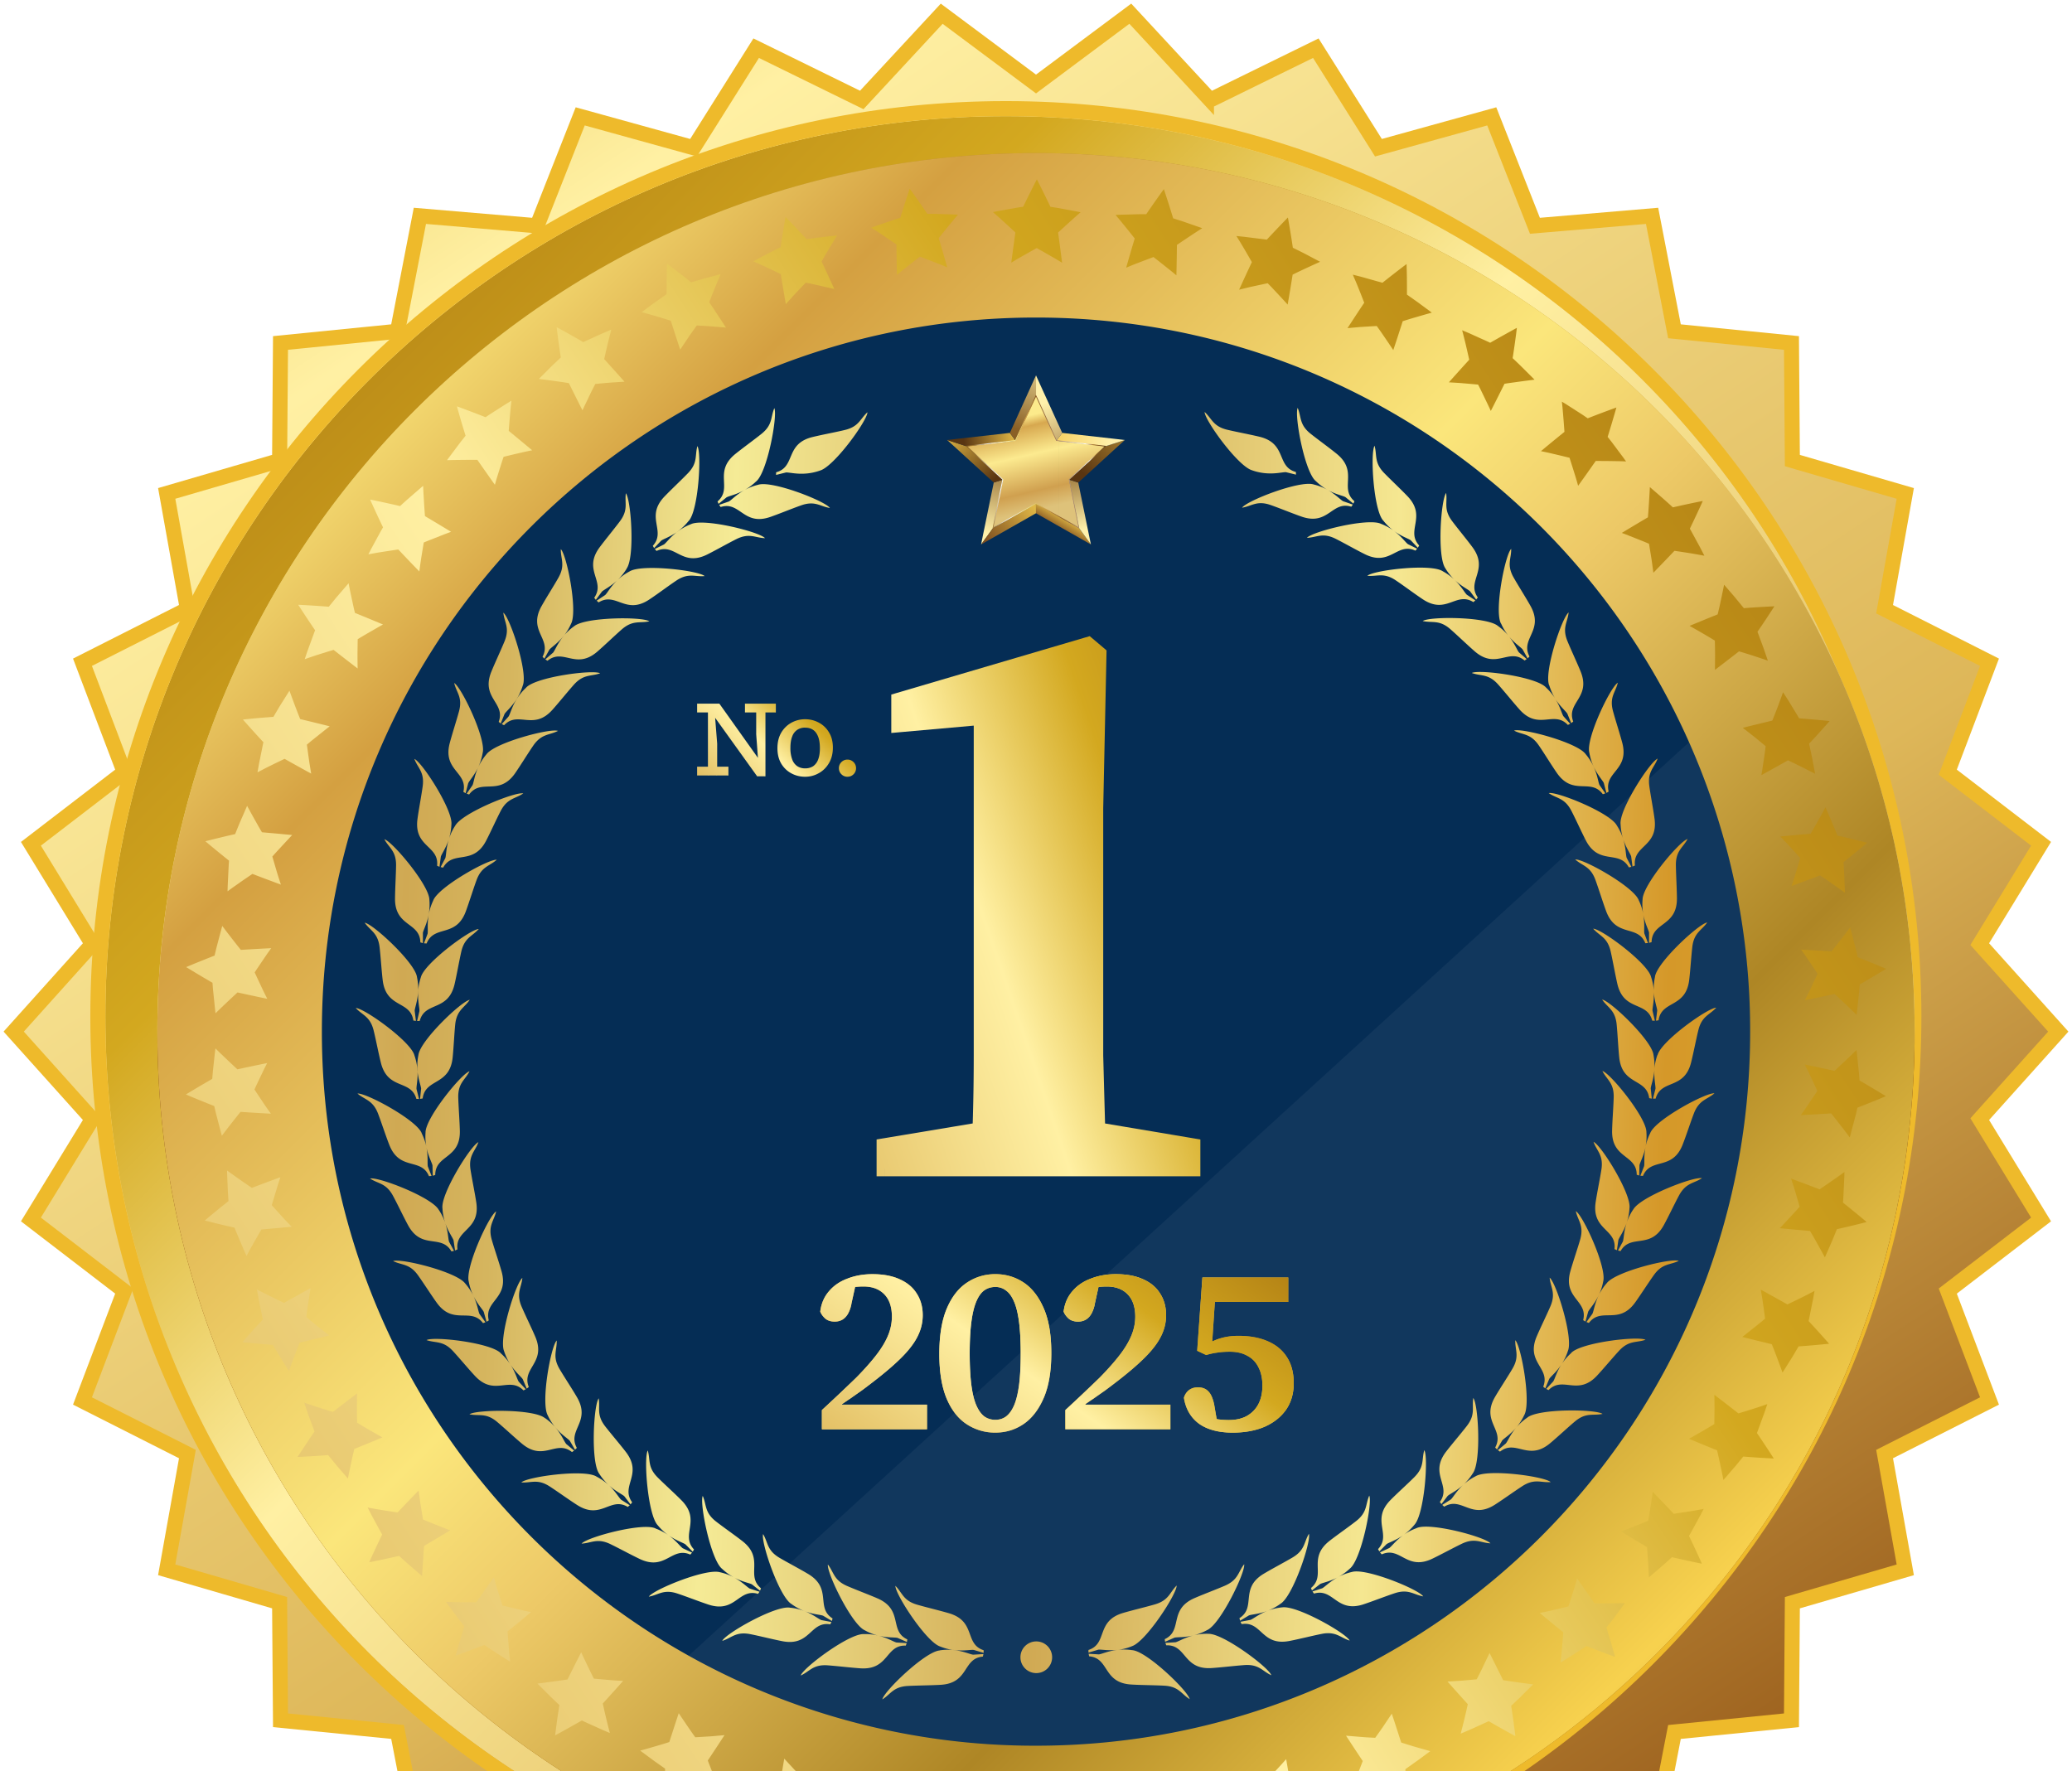 <svg width="131" height="112" fill="none" xmlns="http://www.w3.org/2000/svg"><g clip-path="url(#a)"><path d="m76.275 6.06.241.26.319-.155 6.356-3.118 3.772 5.993.188.3.342-.094 6.822-1.888 2.6 6.588.13.33.353-.03 7.054-.598 1.347 6.952.068.347.352.035 7.045.704.054 7.08.003.354.341.1 6.797 1.98-1.245 6.969-.063.35.316.16 6.317 3.195-2.512 6.62-.126.331.281.216 5.617 4.31-3.693 6.043-.184.302.237.265 4.729 5.267-4.729 5.27-.237.265.184.302 3.693 6.041-5.617 4.312-.281.216.126.33 2.512 6.619-6.318 3.197-.315.16.063.35 1.245 6.969-6.797 1.979-.341.1-.003.354-.054 7.08-7.045.705-.352.035-.068.347-1.347 6.951-7.054-.598-.353-.029-.13.329-2.6 6.587-6.823-1.887-.342-.095-.189.301-3.769 5.991-6.357-3.115-.319-.155-.241.259-4.814 5.193-5.675-4.232-.285-.212-.285.212-5.678 4.232-4.814-5.193-.24-.259-.318.155-6.359 3.115-3.768-5.991-.189-.301-.342.095-6.824 1.887-2.598-6.587-.13-.329-.354.029-7.054.598-1.347-6.952-.068-.348-.353-.035-7.045-.703-.054-7.08-.002-.354-.34-.1-6.8-1.98 1.248-6.968.062-.35-.316-.16-6.318-3.197 2.513-6.618.126-.331-.281-.216-5.618-4.313 3.693-6.04.186-.302-.238-.265-4.73-5.27 4.73-5.267.238-.265-.186-.302-3.693-6.041 5.618-4.312.28-.216-.125-.33-2.513-6.621 6.318-3.196.316-.16-.062-.35-1.247-6.969 6.799-1.98.34-.099.002-.354.054-7.08 7.046-.704.352-.035.068-.347 1.346-6.952 7.055.598.354.03.13-.33 2.598-6.588 6.824 1.888.342.094.189-.3 3.77-5.993 6.357 3.118.318.155.24-.26L59.538.868 65.216 5.1l.285.212.284-.212L71.462.866l4.813 5.195Z" fill="url(#b)" stroke="#EEBA2B" stroke-width=".953"/><g filter="url(#c)"><path d="M65.5 122.16c31.442 0 56.931-25.489 56.931-56.93 0-31.442-25.489-56.931-56.93-56.931-31.442 0-56.931 25.489-56.931 56.93 0 31.442 25.489 56.931 56.93 56.931Z" fill="url(#d)"/><path d="M65.5 7.822c31.706 0 57.408 25.702 57.408 57.407 0 31.706-25.702 57.408-57.407 57.408-31.706 0-57.408-25.702-57.408-57.407 0-31.706 25.702-57.408 57.407-57.408Z" stroke="#EEBA2B" stroke-width=".953"/></g><path d="M65.5 120.781c30.68 0 55.552-24.871 55.552-55.552 0-30.68-24.871-55.551-55.551-55.551-30.68 0-55.552 24.871-55.552 55.551 0 30.68 24.871 55.552 55.552 55.552Z" fill="url(#e)"/><path d="M65.5 120.781c30.68 0 55.552-24.871 55.552-55.552 0-30.68-24.871-55.551-55.551-55.551-30.68 0-55.552 24.871-55.552 55.551 0 30.68 24.871 55.552 55.552 55.552Z" fill="url(#f)"/><path d="M110.651 65.229c0 24.936-20.214 45.15-45.15 45.15a44.945 44.945 0 0 1-22.496-5.994C29.466 96.59 20.35 81.973 20.35 65.228c0-24.936 20.215-45.15 45.15-45.15 18.203 0 33.89 10.771 41.035 26.289a44.986 44.986 0 0 1 4.116 18.861Z" fill="#052D55"/><path d="M110.651 65.229c0 24.936-20.214 45.15-45.15 45.15-7.97 0-15.46-2.065-21.96-5.691L106.79 46.93a44.986 44.986 0 0 1 3.862 18.299Z" fill="#fff" fill-opacity=".05"/><path d="M50.903 115.302c-.435.47-.88.937-1.333 1.401l-.084-.477-.041-.238-.04-.24c-.05-.319-.1-.638-.148-.956l-.435-.216c-.145-.072-.29-.143-.432-.22l-.858-.453c.296-.132.587-.266.877-.4.29-.134.574-.268.86-.412l.154-.948c.053-.315.106-.63.161-.947.05.058.103.114.154.17l.156.169.314.339.317.339.08.085.08.083.162.165c.305-.063.608-.128.909-.194.15-.031.3-.069.45-.105l.448-.11c-.265.583-.534 1.165-.807 1.746.314.549.637 1.109.978 1.648l-.482-.048-.48-.06-.482-.06c-.16-.022-.322-.038-.481-.064l.003.003Zm-7.07-2.657.234.066.467.132c.155.043.31.089.467.129l.47.12-.19-.442-.092-.22-.09-.223c-.12-.299-.236-.595-.35-.891.356-.533.708-1.068 1.057-1.605l-.46.041-.23.021c-.077.006-.154.013-.231.017l-.926.056-.136-.187-.134-.19-.263-.384-.259-.382-.128-.19c-.043-.064-.085-.126-.127-.191l-.151.457-.15.456-.295.913c-.304.1-.607.189-.913.278-.307.09-.615.178-.927.265l.78.576c.129.097.262.19.394.282l.398.28c0 .322 0 .645.003.968 0 .162.004.323.008.484l.012.482a71.697 71.697 0 0 0 1.526-1.184c.078.024.156.046.234.068l.002-.002Zm-6.606-3.657.443.2.441.199.446.189a45.148 45.148 0 0 1-.447-1.864c.433-.474.862-.95 1.287-1.43l-.46-.027-.232-.015a111.25 111.25 0 0 1-1.156-.102l-.106-.205-.103-.21-.202-.418-.2-.416-.098-.207-.095-.21c-.292.57-.581 1.146-.865 1.718-.159.027-.313.048-.47.07l-.473.066c-.317.042-.636.085-.957.124.456.455.91.918 1.385 1.359-.05.317-.097.637-.143.957l-.065.481-.06.48c.57-.31 1.133-.624 1.688-.943.145.071.294.137.441.204h.001Zm-6.405-4.839c.067.046.134.092.202.134l.409.263.408.261.204.13.207.126-.026-.239a8.055 8.055 0 0 1-.023-.239l-.041-.481c-.027-.319-.05-.636-.073-.951.498-.404.995-.811 1.486-1.221l-.452-.095-.45-.105c-.3-.071-.6-.143-.905-.218-.096-.297-.189-.594-.281-.888-.046-.147-.092-.292-.137-.44l-.127-.445c-.373.521-.744 1.044-1.112 1.571-.316 0-.634-.002-.955-.006l-.481-.008a6.35 6.35 0 0 1-.24-.007l-.24-.009.14.198c.047.066.096.13.144.195l.29.388.29.388c.048.066.099.129.149.193l.15.191a74.322 74.322 0 0 0-.554 1.857 72.396 72.396 0 0 0 1.813-.683l.201.137.004.003Zm-4.077-5.451.032-.476c.011-.16.022-.316.037-.475.551-.325 1.102-.653 1.65-.986l-.216-.08-.214-.084-.429-.17c-.286-.115-.579-.227-.86-.351a109.3 109.3 0 0 1-.15-.917c-.026-.15-.045-.306-.066-.458l-.061-.457c-.446.46-.891.921-1.332 1.386a77.47 77.47 0 0 1-.946-.144c-.08-.013-.159-.025-.238-.04l-.236-.04-.473-.087.222.432c.073.143.153.283.23.426l.231.427.117.214.058.107.06.105c-.28.577-.552 1.16-.82 1.751.631-.123 1.268-.261 1.894-.404.474.441.969.86 1.454 1.283.015-.323.035-.644.055-.962Zm-4.555-6.151c.033-.157.064-.31.101-.466l.11-.466c.594-.24 1.186-.482 1.776-.728-.53-.302-1.074-.606-1.599-.933l-.008-.465-.004-.231v-.233l.008-.923c-.509.388-1.016.778-1.521 1.172l-.457-.138-.23-.07-.226-.074c-.302-.1-.606-.2-.91-.306l.157.459.08.229.038.115.043.114.337.91c-.09.134-.183.268-.273.4l-.267.4c-.177.268-.354.538-.53.81.647-.03 1.286-.067 1.93-.119l.618.75.633.733c.063-.316.128-.63.195-.942l-.001.001Zm-3.244-7.651c.624-.149 1.246-.3 1.867-.457-.242-.188-.485-.377-.729-.57-.238-.194-.476-.39-.716-.59l.058-.46.068-.46c.047-.306.092-.608.142-.91-.562.308-1.12.617-1.677.932-.143-.068-.291-.135-.432-.204l-.427-.212a61.059 61.059 0 0 1-.86-.435l.18.952c.03.16.066.317.1.475l.1.475a64.78 64.78 0 0 0-1.297 1.434c.645.066 1.287.121 1.925.17l.504.83.125.208c.042.069.087.136.13.204l.261.408c.108-.303.218-.603.329-.9.116-.3.232-.597.35-.892v.002Zm-3.073-6.013.06-.105.118-.21c.157-.28.317-.555.476-.828.64-.054 1.277-.112 1.915-.174l-.32-.333-.159-.168-.155-.17c-.207-.227-.415-.457-.624-.69.021-.074.04-.148.063-.223l.067-.223.135-.445c.091-.295.178-.587.278-.879-.601.22-1.205.445-1.802.673a49.506 49.506 0 0 1-.785-.54 50.812 50.812 0 0 1-.786-.56c.01.322.025.645.038.968l.01.243c.004.08.007.162.013.242l.031.485c-.251.2-.503.401-.753.606l-.376.308c-.125.103-.247.207-.37.311.628.161 1.255.313 1.88.455l.09.226.095.224.188.447.19.446c.064.148.132.295.198.443l.227-.423.057-.105h.001Zm-.666-8.58c.64.043 1.28.081 1.92.116l-.267-.377c-.087-.126-.172-.253-.258-.38l-.515-.775c.13-.283.265-.564.396-.842l.2-.416c.067-.137.139-.275.208-.412-.628.127-1.256.26-1.883.395a91.03 91.03 0 0 1-.695-.653l-.348-.333-.174-.168-.17-.17c-.023.16-.039.321-.057.48l-.052.483-.053.482-.04.484a72.97 72.97 0 0 0-1.667.986c.599.254 1.196.497 1.793.732l.055.237c.018.08.036.157.057.236l.122.47.122.47.061.233.066.234c.189-.257.388-.512.585-.765.197-.252.395-.5.593-.747h.001Zm-1.236-6.57.349-.331c.232-.22.465-.436.697-.65.627.138 1.254.272 1.882.403l-.208-.413-.197-.415c-.131-.279-.262-.56-.393-.844.172-.26.347-.518.519-.773l.259-.382c.087-.126.179-.251.268-.376-.64.032-1.28.068-1.92.108a70.921 70.921 0 0 1-.59-.748l-.294-.382c-.097-.127-.197-.257-.29-.385l-.034.116-.031.117-.062.234-.124.468-.124.47-.112.472c-.597.233-1.198.474-1.796.726.554.34 1.108.67 1.664.992.013.162.023.323.039.484l.05.483.05.481.025.24c.008.081.02.16.03.24l.17-.168.174-.167Zm1.2-7.937c.264-.182.527-.362.788-.539.6.23 1.2.455 1.8.676l-.143-.44-.07-.22-.066-.222-.261-.892.153-.174.157-.172.316-.342.314-.338c.105-.112.207-.225.316-.335l-.958-.09-.955-.084-.122-.206-.118-.205-.234-.416c-.156-.278-.311-.56-.465-.844l-.387.889-.097.222-.092.225-.182.45c-.314.07-.628.143-.942.22l-.472.114-.468.12c.497.418.996.826 1.496 1.226l-.017.242-.013.243-.023.485c-.015.323-.035.645-.038.968.13-.095.258-.19.388-.282l.395-.276v-.003Zm1.746-7.292.216-.107c.288-.142.575-.28.861-.415.559.315 1.119.626 1.68.934l-.075-.455-.037-.229a147.728 147.728 0 0 1-.16-1.149c.12-.1.235-.2.357-.297l.363-.29c.243-.193.48-.384.723-.572-.622-.156-1.241-.308-1.865-.457l-.09-.222a9.038 9.038 0 0 1-.087-.223l-.17-.445c-.111-.299-.223-.6-.332-.904l-.517.82c-.088.137-.169.277-.251.415l-.248.418c-.321.024-.643.048-.966.076-.323.028-.64.06-.962.093.428.487.86.965 1.296 1.434-.019.078-.034.159-.05.238l-.048.238-.096.476c-.032.159-.065.316-.095.475l-.084.477.426-.221.212-.11-.001.002Zm3.028-7.058.23-.072c.307-.098.61-.192.915-.282.505.395 1.012.787 1.52 1.175l-.006-.461-.002-.231v-.232c.003-.307.008-.617.013-.927.262-.163.533-.319.8-.473l.4-.23c.134-.076.264-.153.402-.226l-.889-.37-.888-.363-.056-.232-.051-.232-.1-.466a55.97 55.97 0 0 1-.195-.944l-.632.734-.159.184-.153.188-.307.377c-.64-.05-1.29-.094-1.932-.123.35.545.706 1.083 1.067 1.612l-.045.113-.041.114-.084.228-.166.456c-.055.152-.112.303-.166.456l-.155.46.455-.156.227-.076h-.002Zm6.848-7.143c.14-.062.288-.119.431-.176l.432-.17.429-.17.215-.081.217-.08c-.547-.334-1.096-.664-1.65-.992a62.186 62.186 0 0 1-.064-.95l-.028-.481c-.009-.161-.018-.322-.022-.482-.127.102-.246.209-.368.314l-.367.317c-.122.107-.245.212-.366.32l-.359.326a78.558 78.558 0 0 0-.943-.212c-.315-.068-.635-.138-.95-.199.266.592.537 1.178.816 1.756l-.121.21c-.04.07-.078.142-.117.213l-.233.427-.231.426c-.04.07-.076.142-.113.215l-.11.215.471-.086c.158-.027.317-.052.476-.077.316-.05.631-.097.944-.143.44.467.883.93 1.33 1.39.075-.611.178-1.215.28-1.831Zm4.557-3.873c.021-.073.043-.148.066-.22l.138-.441.14-.443c.049-.147.094-.297.146-.442.607-.147 1.202-.292 1.807-.413-.49-.41-.985-.819-1.482-1.226.022-.315.048-.632.075-.952.014-.159.027-.32.043-.48l.052-.476c-.138.083-.277.166-.414.252l-.408.262-.409.261-.204.132-.201.136c-.596-.235-1.2-.464-1.81-.688.084.31.176.624.266.933.092.31.185.618.28.925l-.3.381c-.1.13-.195.26-.293.388l-.29.388c-.096.13-.195.257-.287.39l.24-.008.241-.004.482-.006c.32-.003.637-.003.953-.002.367.527.736 1.053 1.108 1.575l.063-.223-.002.001Zm5.872-5.321.203-.42.212-.412c.31-.029.617-.057.924-.083l.922-.059c-.425-.478-.852-.955-1.283-1.43.068-.31.14-.622.213-.935a66.9 66.9 0 0 1 .237-.93l-.446.19c-.074.033-.148.063-.222.097l-.22.1-.886.403a69.76 69.76 0 0 0-1.684-.946c.04.32.08.64.123.959.045.32.092.64.14.959l-.352.335c-.117.112-.236.221-.349.338l-.686.684c.32.04.64.081.955.125l.471.067c.157.022.315.049.473.075.283.574.568 1.145.858 1.717.129-.277.263-.553.397-.831v-.003Zm6.296-3.771c.086-.13.176-.254.265-.38l.27-.379.463.025.115.006.117.01.23.017.92.075c-.35-.536-.701-1.07-1.057-1.602l.172-.447c.059-.15.119-.294.18-.443.12-.295.244-.59.37-.887l-.936.248-.932.27-.378-.302-.19-.15-.19-.147a70.43 70.43 0 0 0-.768-.587 70.17 70.17 0 0 0-.025 1.933l-.793.562c-.133.091-.26.19-.39.287l-.389.29c.311.086.62.173.924.261.152.044.307.092.459.139l.456.143c.194.61.392 1.219.594 1.826l.514-.767v-.001Zm6.473-2.452.155-.172.079-.086.079-.084a87.4 87.4 0 0 1 .642-.672c.302.057.607.129.908.197l.45.103.224.051c.075.017.15.037.224.056l-.4-.875-.406-.87.117-.207.12-.205.242-.411c.163-.274.33-.55.499-.826l-.963.11-.241.029c-.08.009-.16.021-.24.032l-.482.067a58.225 58.225 0 0 0-1.333-1.402c-.113.639-.218 1.275-.313 1.907l-.11.053-.108.056-.217.11-.432.222c-.143.075-.289.145-.43.222l-.426.231.439.196.218.098c.072.033.145.069.218.102.29.137.577.275.861.415.102.633.208 1.265.318 1.895l.308-.342Zm6.721-1.506.357-.294.089-.074.09-.072.182-.142c.242-.19.486-.38.733-.57.072.025.145.053.218.08l.218.085.432.167.43.168c.07.027.141.058.213.087l.212.09c-.174-.617-.353-1.233-.535-1.849.196-.247.395-.494.598-.742l.306-.37c.103-.125.205-.249.31-.37-.16-.01-.321-.013-.483-.02l-.486-.015-.486-.016-.486-.005c-.18-.266-.362-.53-.547-.796l-.28-.398a27.097 27.097 0 0 0-.282-.395c-.208.616-.406 1.23-.595 1.843-.31.093-.617.201-.923.304-.306.105-.613.205-.915.319.135.086.27.17.404.258l.401.267c.266.178.53.356.79.536.006.642.016 1.283.03 1.924h.005Zm6.542-4.06-.238.043c-.08.015-.158.033-.237.048l.181.158.18.16.357.324c.237.215.47.431.7.647a162.8 162.8 0 0 0-.259 1.906l.396-.238.4-.228c.268-.152.539-.304.811-.456.273.153.542.306.81.46l.398.229.396.239c-.08-.636-.164-1.272-.252-1.908.232-.215.466-.429.703-.644l.358-.322.181-.16.182-.157c-.157-.034-.316-.062-.475-.093l-.476-.088-.478-.088c-.16-.027-.32-.052-.48-.077a69.142 69.142 0 0 0-.858-1.738 78.177 78.177 0 0 0-.865 1.734c-.16.026-.32.048-.48.076l-.478.086-.477.086Zm8.974.223h-.122l-.121.003-.486.014-.484.013-.242.007-.242.012c.208.242.412.493.614.741.202.25.4.497.596.745-.184.615-.364 1.23-.54 1.847l.426-.176c.143-.058.286-.11.43-.166.287-.11.578-.22.87-.329l.094.07.091.072.184.144.364.289c.241.192.481.38.716.58.015-.64.027-1.283.034-1.923a68.438 68.438 0 0 1 1.598-1.059l-.914-.319-.23-.079a5.648 5.648 0 0 0-.23-.077l-.462-.147a80.405 80.405 0 0 0-.287-.924l-.15-.462-.075-.232-.077-.229c-.38.527-.751 1.055-1.113 1.585h-.243.001Zm7.386 1.549-.482-.06-.48-.06-.482-.049c.341.54.664 1.1.978 1.649-.272.58-.54 1.162-.807 1.745l.448-.11c.15-.035.301-.073.45-.104l.91-.195.161.166.08.082.08.085.318.34.314.338.155.17c.051.055.104.111.154.17.055-.316.109-.632.161-.946l.154-.948c.287-.144.573-.277.86-.412.29-.134.582-.269.877-.4l-.857-.453c-.143-.077-.287-.148-.433-.22l-.434-.216a58.234 58.234 0 0 0-.149-.957l-.04-.24-.04-.238-.084-.476c-.454.464-.898.931-1.334 1.4-.16-.025-.321-.042-.481-.063l.003.002Zm7.554 2.722-.234-.066-.467-.132c-.155-.043-.31-.089-.467-.13l-.47-.119.19.442.092.22.09.223c.12.299.236.595.35.891-.356.533-.708 1.068-1.057 1.605l.46-.042.23-.02c.077-.006.154-.013.231-.017.306-.02.615-.038.927-.056l.135.187.134.19.263.384.259.382.128.19c.043.064.085.126.127.191l.152-.457.15-.456.294-.913c.304-.1.607-.189.913-.278.307-.09.615-.178.927-.265l-.779-.576c-.13-.097-.263-.19-.394-.282l-.398-.28c0-.322 0-.645-.004-.968 0-.162-.004-.323-.008-.484l-.012-.482c-.517.39-1.027.785-1.526 1.184-.078-.024-.156-.046-.234-.068l-.002.002Zm6.605 3.656-.443-.2-.441-.2-.446-.188c.165.617.31 1.247.447 1.864-.433.474-.86.95-1.287 1.428l.46.028.232.015c.077.005.153.012.23.019.307.026.615.053.926.082l.106.206.103.21.202.418.2.416.098.207.095.21c.292-.57.582-1.146.865-1.718.159-.027.313-.048.47-.07l.474-.066c.316-.043.635-.085.956-.124-.456-.455-.91-.918-1.385-1.36.05-.317.097-.636.142-.956l.066-.482.06-.479c-.57.31-1.133.624-1.688.943-.145-.071-.294-.137-.441-.204h-.001Zm6.405 4.839a8.403 8.403 0 0 0-.202-.134l-.409-.263-.408-.261c-.068-.044-.135-.088-.204-.13l-.207-.126.026.239c.009.08.016.159.023.239l.041.48c.027.32.05.636.073.952-.498.404-.995.81-1.486 1.221l.452.095.45.105c.3.07.6.143.905.218.096.297.189.594.281.887l.137.44.127.445c.373-.52.744-1.043 1.112-1.57.316 0 .634.001.955.006l.481.008c.081 0 .161.003.241.006l.24.01-.141-.198c-.047-.066-.096-.13-.144-.195l-.29-.388-.29-.389c-.048-.066-.099-.128-.149-.192l-.15-.19c.192-.613.376-1.232.554-1.858-.612.221-1.216.449-1.813.683l-.201-.137-.004-.003Zm4.078 5.451-.032.476c-.011.16-.022.316-.037.475-.551.324-1.102.653-1.651.986l.217.08.214.084.429.17c.286.115.579.227.86.351.052.307.102.614.15.916.026.151.045.307.066.459l.062.457c.445-.46.89-.921 1.332-1.386.313.046.629.094.945.144.079.012.159.025.238.04l.236.04.473.087-.222-.432c-.073-.143-.153-.284-.23-.427l-.232-.427-.116-.213-.059-.107-.06-.105c.279-.577.552-1.16.819-1.751-.63.122-1.267.261-1.893.404-.474-.441-.969-.86-1.454-1.283-.016.323-.035.644-.055.962Zm4.178 9.674-.008.923a172.21 172.21 0 0 0 1.521-1.172l.457.138.229.07.227.074c.302.1.606.2.911.306l-.158-.459-.079-.229-.039-.115-.043-.114-.337-.91c.09-.134.183-.268.273-.4l.267-.4c.177-.268.354-.538.529-.81-.646.03-1.285.067-1.93.119l-.617-.75-.633-.733c-.063.316-.128.63-.195.942-.033.156-.065.31-.101.466l-.11.466c-.594.239-1.186.481-1.776.727.53.302 1.074.606 1.598.933l.009.465.004.232v.232l.001-.001Zm4.607 6.642c.144.068.291.135.432.204l.427.211c.285.142.572.288.859.436l-.18-.952c-.029-.16-.065-.317-.098-.475l-.102-.475c.22-.235.438-.473.656-.712.216-.239.429-.48.642-.722a72.733 72.733 0 0 0-1.925-.17l-.504-.831-.125-.207c-.042-.07-.087-.136-.13-.204l-.261-.408c-.108.303-.218.603-.329.9-.115.3-.232.597-.351.892-.623.149-1.246.3-1.866.457.242.188.485.377.729.57.238.194.476.39.716.59l-.058.46-.068.46c-.047.306-.092.61-.142.91.562-.307 1.12-.617 1.677-.932l.001-.003Zm2.033 7.274a56.774 56.774 0 0 1 1.571 1.1c-.011-.323-.025-.645-.038-.968l-.011-.243c-.003-.08-.006-.162-.012-.242l-.031-.485c.251-.2.503-.402.753-.606l.376-.309c.125-.102.247-.206.371-.31-.63-.161-1.257-.313-1.881-.455l-.09-.226-.095-.224-.188-.447-.189-.446c-.065-.148-.133-.295-.199-.443l-.227.422-.057.105-.059.105-.119.21c-.157.28-.317.556-.476.829-.639.053-1.277.111-1.915.174l.319.333.16.168.155.17c.207.227.415.457.624.69-.021.074-.04.148-.063.223l-.067.223-.135.445c-.092.295-.178.587-.278.878.601-.22 1.205-.444 1.802-.672h-.001Zm1.961 8.483.174.169.17.17c.023-.16.039-.321.057-.48l.052-.483.053-.482.04-.484a71.67 71.67 0 0 0 1.667-.986 74.267 74.267 0 0 0-1.793-.732l-.055-.237a6.18 6.18 0 0 0-.057-.236l-.122-.47-.122-.47-.061-.233-.066-.234c-.189.257-.388.512-.585.765-.197.252-.395.5-.593.748-.64-.043-1.281-.081-1.92-.116l.267.377c.087.126.172.254.258.381l.516.775c-.131.282-.265.563-.397.841l-.199.416c-.068.137-.14.275-.209.412.628-.127 1.256-.26 1.883-.394.231.214.463.432.695.652l.348.333-.001-.002Zm-.053 7.964.031-.116.062-.234.124-.468.124-.47.112-.472a72.983 72.983 0 0 0 1.797-.726 80.94 80.94 0 0 0-1.664-.992c-.014-.162-.024-.323-.04-.484l-.05-.483-.05-.481-.025-.24c-.007-.081-.02-.16-.03-.24l-.17.168-.174.168-.349.331a75.16 75.16 0 0 1-.697.65c-.627-.138-1.254-.272-1.882-.403l.208.413.197.415c.131.279.262.56.393.844-.172.26-.347.518-.519.774l-.259.38c-.087.127-.179.252-.268.377.64-.032 1.281-.068 1.921-.108.197.247.393.496.589.749l.294.38c.097.128.196.258.29.386l.034-.116.001-.002Zm-1.218 6.821.097-.222.092-.225.182-.45c.314-.07.628-.143.942-.219l.472-.115.468-.12a76.181 76.181 0 0 0-1.497-1.226l.018-.242.013-.243.023-.485c.015-.323.035-.645.038-.968-.13.096-.258.19-.388.282l-.395.276c-.264.182-.527.362-.788.539a145.98 145.98 0 0 0-1.801-.676l.143.439c.024.074.049.147.071.221l.066.221.261.892-.153.175-.157.172-.316.342-.314.338c-.105.112-.207.225-.316.334l.958.09.955.085.122.205.118.206.234.416c.156.278.311.56.465.844l.387-.889v.003Zm-2.548 7.346c.088-.136.169-.276.251-.415l.248-.418a54.911 54.911 0 0 0 1.928-.169c-.428-.485-.86-.964-1.296-1.433.019-.078.034-.159.05-.238l.048-.238.096-.476c.032-.159.065-.317.095-.475l.084-.477-.426.22-.212.11-.216.107c-.288.142-.575.28-.861.415-.559-.315-1.119-.626-1.68-.934l.075.455.037.229a105.475 105.475 0 0 1 .159 1.149c-.119.1-.234.2-.356.297l-.363.29c-.243.193-.481.384-.723.572.622.156 1.241.308 1.865.457l.089.222c.031.074.06.149.088.223l.169.445c.112.299.224.6.333.903l.517-.82h.001Zm-3.621 6.882.159-.184.153-.188.307-.377c.64.05 1.29.094 1.932.123a73.302 73.302 0 0 0-1.067-1.612l.045-.113.041-.114.084-.228.166-.456c.055-.152.112-.303.166-.456l.155-.46-.455.156-.227.076-.23.072c-.306.098-.61.192-.914.282-.505-.395-1.012-.787-1.521-1.175l.007.461.002.231v.232c-.003.307-.008.617-.013.927-.262.163-.533.319-.801.474l-.4.23c-.133.076-.263.153-.401.225l.889.37.888.363.056.233.051.23.101.467c.067.312.132.627.194.944l.632-.734.001.001Zm-5.346 6.89c.126-.1.245-.208.367-.313l.367-.317c.122-.107.246-.212.366-.32l.359-.326c.313.072.627.143.943.212.315.068.635.137.95.199a69.803 69.803 0 0 0-.816-1.756l.121-.21c.04-.07.078-.142.117-.213l.233-.427.231-.426c.039-.07.076-.142.113-.215l.111-.215-.472.086-.476.077c-.316.05-.631.097-.944.143-.441-.467-.883-.93-1.329-1.39-.076.61-.179 1.214-.282 1.83-.14.062-.288.119-.431.176l-.431.17-.43.17-.215.08-.217.08c.548.334 1.096.665 1.649.993.024.314.046.631.065.95l.028.481c.009.161.018.322.023.482Zm-4.6.291c-.02.074-.042.149-.065.222l-.138.44-.14.443c-.049.147-.094.297-.146.442-.606.147-1.202.292-1.807.413.49.411.985.819 1.482 1.226-.022.315-.048.632-.075.952-.014.158-.027.32-.043.479l-.052.477c.138-.084.277-.166.414-.252l.408-.262.409-.261.204-.132.201-.136c.596.235 1.199.464 1.81.688-.084-.31-.176-.624-.266-.933-.092-.31-.185-.618-.28-.926l.301-.381c.098-.128.194-.259.292-.387l.29-.388c.096-.13.195-.257.287-.39l-.24.008-.241.004-.482.006c-.32.003-.637.003-.953.002a166.73 166.73 0 0 0-1.108-1.575l-.063.223.002-.002Zm-5.87 5.322-.204.419-.212.414c-.31.029-.617.057-.924.083-.31.021-.617.04-.922.059.425.478.852.955 1.283 1.43-.068.31-.14.622-.213.935-.076.308-.156.618-.237.929l.446-.19c.074-.032.148-.062.222-.095l.22-.1.886-.403c.554.322 1.115.636 1.684.946-.04-.321-.08-.639-.123-.959-.045-.321-.092-.64-.14-.959l.352-.335c.117-.112.236-.221.349-.338l.686-.684c-.32-.04-.64-.081-.954-.125l-.472-.067c-.157-.022-.315-.049-.473-.075-.283-.574-.568-1.145-.858-1.717-.129.277-.263.553-.397.831v.001Zm-6.297 3.772c-.086.13-.176.254-.265.38l-.27.379-.463-.025-.115-.006-.117-.009-.23-.018-.92-.075c.35.536.701 1.07 1.057 1.602l-.172.447c-.059.15-.119.294-.18.443-.12.295-.244.59-.37.887l.936-.248.932-.27.378.302.19.149.19.148c.254.197.51.392.768.587a68.877 68.877 0 0 0 .025-1.933l.793-.562c.133-.091.26-.191.39-.287l.389-.289c-.311-.087-.62-.174-.924-.262-.153-.044-.307-.092-.459-.139l-.456-.143c-.194-.61-.392-1.219-.594-1.826l-.514.767v.001Zm-6.473 2.452-.155.172-.079.086-.079.084c-.211.223-.425.447-.641.672-.303-.059-.608-.129-.91-.197l-.45-.103-.223-.051c-.075-.017-.15-.037-.223-.056l.4.875.405.869-.117.208-.12.205-.242.411c-.163.275-.33.55-.499.826l.963-.11.241-.028c.08-.009.16-.021.24-.032l.482-.067c.436.472.882.945 1.333 1.402.113-.639.218-1.275.313-1.907l.11-.053.108-.056.217-.11.432-.222c.143-.074.289-.145.43-.222l.426-.231-.439-.196-.218-.098-.218-.102c-.29-.137-.577-.275-.861-.415-.102-.633-.208-1.265-.318-1.895l-.308.342v-.001Zm-6.721 1.506-.357.294-.089.074-.09.072-.182.142c-.242.19-.486.38-.733.571-.072-.026-.145-.054-.218-.082l-.218-.084-.432-.167-.43-.168c-.07-.027-.141-.058-.213-.087l-.212-.09c.174.617.353 1.233.535 1.849-.196.247-.395.494-.597.742l-.307.371c-.103.124-.205.248-.31.369.16.011.321.013.483.02l.485.015.487.016.486.005c.18.266.362.53.547.796l.28.398.282.395c.208-.616.406-1.231.595-1.843.31-.093.617-.201.923-.304.306-.105.613-.205.915-.32-.135-.086-.27-.171-.404-.258l-.401-.267c-.266-.178-.53-.356-.79-.536-.006-.642-.016-1.283-.03-1.924l-.005.001Zm-6.542 4.059.238-.043c.08-.015.159-.033.237-.048l-.181-.158c-.06-.052-.121-.107-.18-.161l-.357-.323c-.237-.215-.47-.431-.7-.647.09-.636.176-1.272.259-1.906l-.396.238-.4.228c-.268.152-.539.304-.811.456-.273-.153-.542-.307-.81-.46l-.398-.229-.396-.239c.08.636.164 1.272.252 1.908-.232.214-.466.429-.703.643l-.358.322-.181.161-.182.157c.157.034.316.062.475.092l.476.089.478.088c.16.027.32.051.48.077.276.579.562 1.159.858 1.738.297-.578.585-1.157.865-1.734.16-.026.32-.049.48-.076l.478-.087.477-.086Zm-9.86-3.075-.183-.144-.364-.289c-.241-.192-.482-.38-.716-.581a160.69 160.69 0 0 0-.034 1.924c-.522.357-1.054.708-1.598 1.059l.914.319.23.079c.075.027.152.054.23.077l.462.148c.094.307.19.614.287.923l.149.462.076.232.077.229c.38-.527.751-1.055 1.113-1.585h.365l.121-.003.486-.014.484-.013.242-.007.242-.012c-.208-.242-.412-.493-.614-.741-.201-.249-.4-.497-.596-.746.184-.614.364-1.23.54-1.846l-.426.176c-.143.058-.286.11-.43.166-.287.11-.578.219-.87.329l-.094-.069-.091-.073h-.001Z" fill="url(#g)"/><g clip-path="url(#h)" fill-rule="evenodd" clip-rule="evenodd"><path d="M71.557 104.093a3.41 3.41 0 0 1-.895.228c.27-.031.58-.034.922.018.91.057 3.528 2.575 3.631 3.094-.534-.327-.682-.801-1.61-.849-.622-.034-1.454-.034-2.079-.073-1.808-.106-1.377-1.672-2.666-1.784l-.034-.161.647.04c.188-.021.594-.219 1.189-.288-.595.069-1.038-.034-1.223-.01l-.622.186v-.167c1.229-.401.455-1.83 2.19-2.342.601-.176 1.411-.367 2.009-.54.892-.261.931-.753 1.377-1.193.018.531-1.963 3.574-2.836 3.838v.003Zm-6.04 1.696a1.002 1.002 0 1 0-1.001-1.001c0 .552.449 1.001 1 1.001ZM79.18 29.744c1.056.364 1.854.094 2.127.112l.63.155-.005-.167c-1.25-.34-.546-1.802-2.306-2.23-.606-.145-1.425-.297-2.032-.44-.904-.215-.968-.706-1.435-1.125.009.53 2.135 3.473 3.021 3.692v.003Zm-27.36.018c-1.056.364-1.854.094-2.127.112l-.628.155.006-.167c1.25-.34.546-1.805 2.306-2.23.606-.148 1.426-.297 2.032-.443.904-.215.968-.706 1.435-1.122-.009.531-2.136 3.474-3.021 3.692l-.003.003Zm2.797 73.561c.343-.01.643.03.907.094a3.395 3.395 0 0 1-.847-.334c-.834-.37-2.417-3.638-2.335-4.16.385.492.364.987 1.216 1.357.57.246 1.35.537 1.923.785 1.66.726.713 2.045 1.884 2.594l-.024.164-.595-.261c-.182-.045-.628 0-1.201-.139.573.142.95.388 1.132.43l.646.04-.055.158c-1.292-.052-1.062 1.556-2.87 1.435-.625-.043-1.45-.143-2.069-.189-.928-.066-1.134.386-1.705.644.167-.504 3.08-2.673 3.99-2.618h.003Zm-4.663-1.669c.346.033.646.115.901.212.558.216 1.013.225 1.186.295l.555.333.043-.16c-1.095-.695.009-1.884-1.544-2.813-.537-.321-1.274-.707-1.812-1.022-.8-.473-.715-.962-1.037-1.499-.149.51 1.013 3.95 1.793 4.42.282.207.558.346.81.443.558.213.904.507 1.08.574l.637.121-.073.149c-1.277-.213-1.25 1.41-3.028 1.065-.612-.119-1.42-.325-2.029-.446-.913-.182-1.174.239-1.772.424.23-.479 3.392-2.266 4.287-2.096h.003Zm-4.414-2.239c.34.08.625.194.865.322-.24-.128-.495-.3-.75-.54-.716-.565-1.435-4.126-1.225-4.611.251.573.106 1.046.84 1.617.491.382 1.174.855 1.668 1.24 1.426 1.117.182 2.157 1.177 2.985l-.063.152-.51-.4c-.167-.091-.613-.158-1.14-.44.527.282.834.616 1 .704l.617.2-.091.136c-1.241-.37-1.417 1.241-3.137.677-.595-.197-1.368-.501-1.96-.698-.88-.294-1.195.088-1.811.197.288-.446 3.65-1.82 4.514-1.54h.006Zm-4.099-2.776c-.825-.388-4.332.556-4.671.962.625-.03.986-.37 1.823.033.558.27 1.29.67 1.853.938 1.636.776 2.012-.801 3.198-.276l.11-.125-.586-.276c-.155-.106-.416-.479-.904-.825.488.346.925.47 1.077.583l.455.46.081-.142c-.885-.946.48-1.823-.794-3.11-.44-.445-1.06-1-1.499-1.44-.658-.659-.455-1.11-.63-1.708-.27.455 0 4.077.633 4.73.221.27.452.472.674.63a3.386 3.386 0 0 0-.82-.428v-.006Zm-3.719-3.27c.31.16.558.346.759.528a3.592 3.592 0 0 1-.592-.71c-.552-.725-.361-4.353-.036-4.772.1.616-.158 1.04.412 1.775.383.491.925 1.122 1.305 1.617 1.1 1.435-.364 2.135.397 3.182l-.1.133-.394-.515c-.137-.128-.556-.307-.995-.713.44.403.652.807.791.931l.546.35-.124.108c-1.107-.67-1.684.85-3.207-.127-.527-.337-1.2-.825-1.723-1.165-.78-.507-1.18-.212-1.802-.26.389-.359 3.987-.856 4.757-.368l.006.006Zm-3.276-3.713c.288.197.51.412.685.619.386.458.777.685.898.831l.325.561.115-.118c-.622-1.138.92-1.644.006-3.21-.315-.54-.776-1.234-1.092-1.768-.473-.801-.164-1.19-.185-1.811-.376.373-1.02 3.946-.564 4.738.145.316.322.57.497.78.386.458.547.883.67 1.025l.498.416-.136.094c-1.016-.804-1.775.63-3.164-.531-.48-.4-1.086-.97-1.563-1.371-.71-.601-1.143-.358-1.756-.486.43-.306 4.062-.346 4.766.237v-.006Zm-2.785-4.093c-.625-.664-4.232-1.083-4.696-.83.591.203 1.052.017 1.68.703.422.458.953 1.098 1.378 1.556 1.231 1.326 2.166 0 3.073.922l.146-.075-.444-.474c-.103-.154-.209-.594-.53-1.092.324.498.68.774.782.932l.252.597.13-.103c-.473-1.204 1.12-1.517.41-3.182-.246-.577-.616-1.323-.861-1.893-.367-.853-.013-1.198.045-1.82-.419.324-1.508 3.789-1.156 4.629.106.33.246.604.392.831a3.472 3.472 0 0 0-.598-.694l-.003-.007Zm-2.248-4.41c.227.263.391.524.51.77a3.484 3.484 0 0 1-.285-.88c-.246-.88 1.27-4.177 1.729-4.447-.134.61-.531.907-.273 1.802.172.598.446 1.383.615 1.984.495 1.741-1.125 1.85-.806 3.106l-.143.085-.176-.625c-.079-.17-.404-.488-.661-1.028.26.54.31.989.391 1.159l.38.525-.155.057c-.783-1.031-1.878.17-2.934-1.301-.364-.51-.81-1.21-1.171-1.717-.537-.759-1.02-.631-1.58-.907.494-.191 4.019.68 4.556 1.416h.003Zm-1.675-4.66c.195.288.322.57.41.828.191.567.47.925.528 1.104l.094.64.152-.066c-.158-1.287 1.462-1.19 1.189-2.98-.094-.618-.264-1.431-.361-2.047-.143-.92.288-1.165.497-1.754-.488.21-2.405 3.292-2.272 4.196.018.349.088.65.173.907.191.567.182 1.02.246 1.198l.31.57-.162.037c-.649-1.123-1.884-.07-2.745-1.66-.297-.548-.652-1.304-.947-1.85-.44-.82-.931-.755-1.453-1.098.516-.128 3.905 1.18 4.341 1.978v-.003Zm-1.077-4.833c.155.313.25.607.3.874a3.4 3.4 0 0 1-.057-.922c-.018-.91 2.272-3.729 2.782-3.877-.282.558-.74.746-.713 1.677.018.622.085 1.45.1 2.075.046 1.808-1.55 1.511-1.556 2.806l-.158.049-.015-.65c-.036-.184-.267-.573-.385-1.161.118.585.051 1.034.09 1.22l.237.603-.164.015c-.5-1.195-1.86-.303-2.514-1.993-.228-.582-.483-1.374-.704-1.957-.334-.867-.828-.867-1.302-1.274.528-.06 3.726 1.66 4.06 2.506v.01Zm-.46-4.93c.115.328.17.634.187.904.043.598.225 1.014.237 1.202l-.067.646.164-.027c.167-1.284 1.711-.79 1.896-2.588.064-.622.1-1.453.16-2.072.092-.925.568-1.056.92-1.575-.525.082-3.149 2.588-3.246 3.495a3.42 3.42 0 0 0-.058.922c.043.598-.078 1.035-.06 1.223l.157.628-.166-.006c-.35-1.247-1.808-.537-2.245-2.29-.152-.607-.307-1.426-.455-2.03-.222-.904-.713-.965-1.132-1.426.531.006 3.486 2.115 3.71 2.997l-.003-.003Zm.163-4.948c-.112-.903-2.779-3.367-3.307-3.44.358.513.838.634.944 1.56.07.618.121 1.447.194 2.069.212 1.796 1.75 1.274 1.939 2.557l.163.024-.079-.643c.01-.188.183-.607.216-1.204a3.51 3.51 0 0 1 .173-.907c.21-.886 3.13-3.043 3.662-3.058-.413.47-.905.54-1.108 1.447-.136.607-.279 1.426-.419 2.035-.406 1.763-1.877 1.077-2.205 2.33l-.167.006.149-.63c.012-.189-.115-.623-.082-1.22.015-.27 0-.58-.073-.922v-.004Zm.783-4.89c0-.913-2.336-3.689-2.846-3.828.292.552.753.734.74 1.665-.009.622-.06 1.453-.066 2.078-.016 1.811 1.577 1.484 1.601 2.78l.161.045v-.65c.049-.27.507-.976.41-2.09Zm.245.046c-.482 1.007-.306 1.832-.357 2.099l-.228.607.164.012c.482-1.201 1.853-.337 2.481-2.033.216-.588.461-1.383.674-1.965.318-.874.813-.88 1.28-1.296-.528-.051-3.695 1.72-4.016 2.576h.002Zm1.147-4.797c-.045 1.117-.588 1.76-.667 2.024l-.085.643-.152-.067c.137-1.286-1.48-1.165-1.24-2.958.084-.618.242-1.437.327-2.053.127-.92-.306-1.16-.525-1.745.492.2 2.46 3.252 2.342 4.157Zm.237.076c.425-.807 3.792-2.169 4.308-2.05-.516.352-1.01.297-1.435 1.122-.285.552-.625 1.31-.913 1.866-.835 1.605-2.088.573-2.719 1.705l-.16-.034.3-.573c.085-.261.012-1.101.619-2.039v.003Zm1.741-4.614c.23-.883-1.34-4.156-1.802-4.417.143.61.546.901.304 1.796-.164.6-.422 1.392-.583 1.996-.464 1.75 1.156 1.832.859 3.091l.142.085.164-.628c.076-.173.394-.497.646-1.04a3.54 3.54 0 0 1 .498-.78c.521-.746 4.034-1.674 4.532-1.492-.555.285-1.038.166-1.565.934-.352.513-.786 1.223-1.141 1.738-1.031 1.487-2.145.307-2.91 1.35l-.157-.054.37-.534c.082-.17.121-.622.373-1.165.113-.246.213-.54.27-.883v.003Zm2.533-4.253c-.321 1.068-1.007 1.56-1.15 1.793l-.242.6-.13-.1c.455-1.213-1.144-1.498-.462-3.176.237-.58.592-1.332.829-1.908.354-.859-.01-1.198-.073-1.82.424.318 1.571 3.762 1.231 4.608l-.003.003Zm.21.13c.613-.676 4.21-1.152 4.684-.91-.589.213-1.05.037-1.669.731-.412.465-.934 1.114-1.35 1.58-1.207 1.348-2.166.034-3.055.975l-.148-.073.433-.482c.15-.231.289-1.062 1.108-1.82h-.003Zm2.84-4.031c.442-.798-.262-4.36-.644-4.727-.012.625.303 1.007-.155 1.814-.306.54-.755 1.241-1.062 1.787-.885 1.578.665 2.06.061 3.207l.119.115.315-.567c.118-.146.507-.383.883-.847.173-.209.391-.428.676-.63.692-.592 4.323-.617 4.76-.316-.61.136-1.046-.097-1.747.516-.467.41-1.065.988-1.538 1.398-1.368 1.183-2.151-.24-3.155.583l-.137-.091.492-.425c.121-.146.273-.57.652-1.035.173-.209.343-.467.482-.788l-.003.006Zm3.512-3.49c.54-.733.288-4.356-.042-4.771-.091.619.176 1.037-.383 1.78-.373.498-.904 1.138-1.277 1.639-1.077 1.453.398 2.13-.342 3.191l.103.13.385-.521c.136-.13.549-.316.983-.728.197-.188.443-.376.75-.54.76-.5 4.365-.067 4.762.285-.622.06-1.028-.227-1.799.291-.516.346-1.18.847-1.702 1.192-1.508 1.002-2.105-.506-3.203.183l-.125-.11.54-.358c.137-.127.343-.534.777-.943.197-.188.397-.422.58-.72h-.007Zm3.923-3.018c-.216.273-.446.48-.665.643-.482.355-.737.729-.889.84l-.582.289.11.124c1.173-.543 1.58 1.029 3.2.225.561-.28 1.283-.692 1.838-.97.831-.416 1.195-.083 1.82-.065-.348-.4-3.87-1.283-4.687-.882a3.432 3.432 0 0 0-.81.443c-.482.355-.916.485-1.067.597l-.447.47-.084-.142c.87-.959-.51-1.814.743-3.122.434-.452 1.043-1.02 1.474-1.465.646-.667.434-1.116.604-1.72.276.452.07 4.077-.555 4.738l-.003-.003Zm4.274-2.502c.704-.577 1.365-4.147 1.147-4.633-.243.577-.091 1.05-.816 1.63-.486.388-1.162.876-1.648 1.267-1.407 1.138-.145 2.16-1.128 3.004l.067.151.503-.41c.164-.093.61-.17 1.135-.46-.522.29-.822.63-.989.722l-.613.212.094.137c1.235-.392 1.438 1.22 3.146.625.592-.207 1.36-.525 1.948-.732.877-.309 1.198.07 1.814.167-.294-.44-3.677-1.76-4.541-1.465a3.38 3.38 0 0 0-.862.337c.236-.134.491-.31.74-.552h.003Zm11.607 73.918c-.91.058-3.528 2.576-3.631 3.094.53-.327.682-.797 1.61-.849.622-.033 1.454-.036 2.079-.073 1.808-.106 1.377-1.671 2.666-1.784l.037-.16-.647.039c-.188-.018-.594-.218-1.189-.288a3.381 3.381 0 0 1-.895-.228c-.873-.264-2.851-3.306-2.836-3.837.446.44.485.934 1.377 1.192.598.173 1.408.364 2.008.54 1.736.513.962 1.938 2.194 2.339v.167l-.625-.185c-.188-.025-.628.079-1.223.009a3.504 3.504 0 0 0-.925.018v.006Zm16.967-1.053a3.538 3.538 0 0 0-.919.097c.264-.063.555-.169.862-.336.834-.37 2.418-3.638 2.336-4.16-.389.492-.365.986-1.217 1.357-.57.245-1.35.537-1.923.785-1.66.725-.713 2.045-1.884 2.597l.024.164.595-.261c.182-.045.634 0 1.213-.143-.582.143-.962.389-1.144.434l-.646.04.055.154c1.295-.051 1.062 1.557 2.87 1.438.625-.042 1.45-.142 2.069-.188.928-.066 1.134.386 1.705.643-.167-.503-3.08-2.672-3.99-2.618l-.006-.003Zm4.66-1.668c.895-.17 4.056 1.617 4.287 2.096-.598-.185-.862-.604-1.772-.422-.61.122-1.417.328-2.03.446-1.777.346-1.747-1.277-3.027-1.064l-.073-.149.637-.121c.176-.067.522-.361 1.08-.574-.558.216-1.013.225-1.186.294l-.555.334-.043-.161c1.092-.694-.009-1.884 1.544-2.812.537-.321 1.275-.707 1.811-1.022.801-.473.716-.962 1.038-1.499.149.51-1.013 3.95-1.793 4.42a3.467 3.467 0 0 1-.81.443c.255-.097.552-.176.898-.212l-.006.003Zm4.417-2.239c-.34.079-.625.194-.865.322.24-.128.495-.3.75-.54.716-.565 1.435-4.126 1.225-4.612-.251.574-.106 1.047-.84 1.617-.491.383-1.174.856-1.669 1.241-1.425 1.117-.182 2.157-1.177 2.985l.064.152.51-.401c.164-.091.613-.157 1.14-.44-.527.283-.834.616-1 .704l-.617.201.092.136c1.24-.37 1.416 1.244 3.136.677.595-.198 1.368-.501 1.96-.698.883-.294 1.195.088 1.811.197-.288-.446-3.65-1.82-4.514-1.541h-.006Zm4.099-2.776c.825-.388 4.332.555 4.671.962-.625-.03-.983-.37-1.82.033-.561.27-1.29.67-1.853.94-1.636.78-2.012-.8-3.198-.275l-.11-.125.586-.276c.155-.106.416-.48.904-.825-.488.346-.922.47-1.077.58l-.455.46-.081-.145c.885-.944-.48-1.823.794-3.11.44-.446 1.06-1 1.499-1.44.658-.659.455-1.11.631-1.709.27.456.003 4.078-.634 4.73a3.39 3.39 0 0 1-.677.63 3.39 3.39 0 0 1 .82-.427v-.003Zm3.719-3.27a3.47 3.47 0 0 0-.753.522c.198-.182.4-.413.586-.707.552-.725.361-4.353.036-4.772-.1.616.158 1.04-.412 1.774-.38.492-.925 1.123-1.305 1.617-1.1 1.435.364 2.136-.397 3.183l.1.133.394-.515c.137-.128.55-.304.99-.704-.438.403-.647.8-.786.925l-.546.349.124.11c1.11-.671 1.684.849 3.207-.128.527-.337 1.2-.826 1.723-1.165.78-.507 1.18-.213 1.802-.261-.392-.361-3.987-.853-4.757-.364l-.006.003Zm3.276-3.71a3.47 3.47 0 0 0-.685.619c.175-.21.348-.465.497-.78.455-.789-.188-4.362-.564-4.739-.021.625.288 1.014-.185 1.811-.316.537-.777 1.229-1.092 1.769-.913 1.562.628 2.072.006 3.207l.115.118.325-.561c.12-.146.512-.373.898-.831-.386.454-.546.88-.67 1.022l-.498.416.136.094c1.016-.804 1.775.63 3.164-.528.48-.4 1.086-.971 1.563-1.372.709-.6 1.143-.358 1.756-.485-.431-.306-4.062-.346-4.766.237v.003Zm2.782-4.096c.625-.664 4.232-1.083 4.699-.831-.591.203-1.052.018-1.68.704-.422.458-.953 1.098-1.378 1.556-1.231 1.326-2.166 0-3.073.922l-.145-.076.442-.473c.104-.157.21-.597.534-1.098-.324.504-.685.777-.785.937l-.252.598-.13-.103c.473-1.204-1.12-1.517-.41-3.182.246-.577.616-1.323.861-1.893.367-.853.013-1.199-.045-1.82.419.324 1.508 3.788 1.156 4.629a3.473 3.473 0 0 1-.395.837c.149-.227.343-.467.604-.7l-.003-.007Zm2.248-4.41a3.417 3.417 0 0 0-.51.77c-.261.54-.582.858-.661 1.028l-.176.625-.143-.085c.319-1.256-1.301-1.365-.806-3.103.17-.604.442-1.39.615-1.987.258-.892-.14-1.192-.273-1.802.458.267 1.972 3.567 1.73 4.447a3.47 3.47 0 0 1-.286.88c-.261.54-.309.989-.394 1.159l-.379.525.154.057c.783-1.031 1.878.167 2.931-1.301.364-.51.81-1.21 1.171-1.717.537-.759 1.019-.634 1.581-.907-.495-.192-4.02.68-4.557 1.416l.003-.006Zm1.678-4.66c.439-.798 3.828-2.103 4.341-1.978-.522.342-1.013.279-1.453 1.098-.295.549-.647 1.301-.947 1.85-.861 1.593-2.096.54-2.745 1.66l-.161-.037.309-.57c.061-.179.055-.631.243-1.198-.188.567-.47.925-.528 1.104l-.094.643-.152-.067c.158-1.286-1.462-1.189-1.189-2.979.094-.619.264-1.432.361-2.047.143-.92-.288-1.165-.497-1.754.488.21 2.405 3.292 2.272 4.196-.018.349-.088.649-.173.907.088-.258.215-.54.41-.828h.003Zm1.074-4.833a3.451 3.451 0 0 0-.301.874c.055-.267.082-.574.058-.923.018-.91-2.272-3.728-2.782-3.874.282.559.74.747.713 1.678-.018.622-.085 1.45-.1 2.075-.046 1.808 1.55 1.51 1.556 2.806l.158.049.015-.65c.036-.184.267-.573.385-1.161-.118.585-.051 1.034-.091 1.22l-.236.603.163.015c.501-1.195 1.86-.303 2.515-1.993.228-.583.483-1.374.704-1.957.334-.867.828-.867 1.302-1.274-.528-.06-3.726 1.66-4.059 2.509v.003Zm.461-4.93c.224-.883 3.182-2.991 3.71-2.997-.419.464-.913.525-1.132 1.426-.148.603-.303 1.423-.455 2.03-.437 1.756-1.896 1.043-2.245 2.293h-.167l.158-.625c.015-.188-.106-.625-.064-1.223-.042.598-.224 1.013-.236 1.202l.067.646-.164-.028c-.167-1.283-1.714-.788-1.896-2.587-.064-.622-.1-1.453-.161-2.072-.091-.925-.567-1.056-.919-1.575.525.082 3.149 2.588 3.246 3.495.067.343.079.652.057.922.019-.27.073-.576.189-.904l.012-.003Zm-.161-4.948c-.073.34-.088.65-.073.922a3.488 3.488 0 0 0-.173-.907c-.209-.885-3.131-3.045-3.662-3.058.413.47.905.54 1.108 1.448.136.606.279 1.425.418 2.035.41 1.763 1.881 1.077 2.206 2.33l.167.006-.149-.63c-.012-.189.115-.623.082-1.22.033.597.206 1.016.215 1.204l-.078.643.163-.024c.188-1.28 1.727-.759 1.939-2.558.073-.621.124-1.453.194-2.069.106-.925.586-1.046.943-1.559-.524.073-3.191 2.536-3.303 3.44l.003-.003Zm-.786-4.887c0-.913 2.333-3.689 2.846-3.828-.292.552-.753.734-.74 1.665.009.622.06 1.453.066 2.078.015 1.808-1.577 1.484-1.602 2.779l-.16.045v-.649c-.037-.185-.261-.576-.367-1.165.106.586.036 1.035.069 1.217l.228.607-.164.015c-.482-1.202-1.853-.337-2.481-2.033-.216-.588-.462-1.383-.674-1.969-.318-.873-.813-.88-1.28-1.295.528-.052 3.695 1.72 4.016 2.575.152.313.237.61.286.877a3.436 3.436 0 0 1-.043-.922v.003Zm-1.389-4.754c.015.35.076.65.157.907a3.497 3.497 0 0 0-.394-.834c-.425-.807-3.792-2.166-4.308-2.048.516.352 1.01.298 1.435 1.123.285.552.625 1.31.913 1.869.835 1.604 2.088.573 2.719 1.704l.16-.033-.3-.573c-.058-.18-.043-.628-.221-1.199.178.568.452.929.506 1.108l.085.643.152-.064c-.137-1.29 1.48-1.165 1.241-2.96-.082-.62-.243-1.439-.328-2.054-.128-.923.306-1.16.525-1.745-.492.203-2.461 3.252-2.342 4.156Zm-1.978-4.538c-.231-.883 1.341-4.156 1.802-4.417-.143.61-.546.9-.304 1.796.164.6.422 1.39.583 1.996.464 1.75-1.156 1.832-.859 3.091l-.142.085-.164-.628c-.112-.248-.731-.822-.916-1.923Zm-.228.103c.719.852.753 1.696.871 1.945l.37.53-.158.055c-.767-1.043-1.88.137-2.909-1.35-.355-.513-.789-1.226-1.14-1.738-.526-.768-1.008-.65-1.566-.934.498-.182 4.01.746 4.532 1.492Zm-2.305-4.356c.1.33.233.606.376.837a3.614 3.614 0 0 0-.589-.707c-.612-.673-4.21-1.153-4.684-.91.589.212 1.053.037 1.669.731.412.464.934 1.114 1.35 1.58 1.21 1.348 2.166.034 3.055.974l.148-.072-.433-.483c-.1-.157-.198-.597-.513-1.1.315.503.667.782.764.943l.243.6.13-.1c-.455-1.213 1.144-1.498.465-3.173-.237-.58-.592-1.332-.828-1.905-.355-.859.009-1.198.072-1.82-.424.318-1.571 3.761-1.231 4.608l.006-.003ZM94.9 39.43c-.442-.797.262-4.359.644-4.726.012.625-.303 1.007.155 1.814.306.54.755 1.24 1.061 1.787.886 1.577-.664 2.06-.06 3.206l-.118.119-.316-.568c-.118-.145-.507-.382-.883-.846.38.464.531.889.652 1.035l.492.421-.137.091c-1-.819-1.787.604-3.155-.582-.473-.41-1.07-.99-1.538-1.399-.7-.612-1.137-.379-1.747-.515.437-.3 4.068-.28 4.76.315.285.203.503.422.676.631a3.276 3.276 0 0 1-.482-.789l-.003.006Zm-3.512-3.488c-.54-.734-.288-4.357.042-4.77.091.62-.176 1.038.382 1.781.374.498.908 1.138 1.278 1.639 1.077 1.453-.398 2.13.343 3.188l-.104.13-.385-.521c-.136-.13-.549-.316-.983-.728.434.412.64.816.777.943l.54.358-.125.11c-1.098-.69-1.695.821-3.203-.183-.522-.346-1.186-.846-1.702-1.192-.77-.519-1.177-.23-1.799-.291.397-.352 4.001-.789 4.763-.288.306.166.552.355.75.54a3.482 3.482 0 0 1-.58-.722l.006.006Zm-3.926-3.019c.216.273.446.483.665.643a3.43 3.43 0 0 0-.81-.443c-.82-.4-4.341.483-4.687.883.625-.021.989-.355 1.82.064.555.279 1.277.692 1.838.97 1.62.805 2.027-.767 3.2-.224l.11-.121-.582-.288c-.152-.11-.407-.486-.89-.84.483.354.917.485 1.069.597l.445.47.085-.142c-.87-.96.51-1.815-.743-3.122-.434-.452-1.04-1.02-1.474-1.465-.646-.668-.434-1.117-.604-1.72-.279.452-.07 4.077.555 4.738h.003Zm-4.271-2.503c-.707-.576-1.365-4.147-1.147-4.629.243.576.088 1.047.813 1.63.486.387 1.162.873 1.647 1.267 1.408 1.138.146 2.16 1.129 3.004l-.067.151-.503-.41c-.164-.093-.607-.166-1.129-.457.519.288.816.628.983.716l.613.212-.094.136c-1.235-.391-1.438 1.22-3.146.625-.592-.206-1.36-.524-1.948-.73-.876-.31-1.198.069-1.814.166.294-.44 3.677-1.76 4.541-1.465.337.082.62.203.856.334a3.444 3.444 0 0 1-.734-.553v.003Z" fill="url(#i)"/><path d="m66.958 27.884 2.94.33-2.197 2.009-.11.1.031.146.598 2.918-1.26-.716v-4.79l-.002.003Zm-1.46-3.507v.64l-1.231 2.71-.06.136-.15.018-2.957.334 2.196 2.008.112.1-.03.146-.598 2.915 2.591-1.468.13-.073.13.073 1.33.752v-4.79h-.016l-.148-.018-.06-.137-1.23-2.706v-.643l-.008.003Z" fill="url(#j)"/><path d="m62.037 34.419-.009.006.115-.57.686-3.344.576-.185-.027.146-.598 2.918.01-.006-.753 1.035Z" fill="url(#k)"/><path d="m65.499 32.453-2.964 1.684-.507.288.752-1.034 2.588-1.471.13-.073v.606Z" fill="url(#l)"/><path d="m68.972 34.425-.507-.288-2.966-1.684v-.606l.13.072 2.59 1.472.753 1.034Z" fill="url(#m)"/><path d="m68.171 30.511.683 3.343.118.57-.752-1.037v.003l-.598-2.918-.03-.146.58.185Z" fill="url(#n)"/><path d="m71.114 27.823-.428.389-2.512 2.3-.582-.186.112-.103 2.196-2.008 1.214-.392Z" fill="url(#o)"/><path d="m67.158 27.372 3.38.382.579.067-.003.003-1.217.391-2.955-.333-.148-.015-.003-.007.367-.488Z" fill="url(#p)"/><path d="m62.829 30.511-2.518-2.3-.428-.39 1.22.394h-.006l2.199 2.008.11.103-.577.185Z" fill="url(#q)"/><path d="m59.886 27.824-.003-.003.576-.067 3.386-.382.361.491v.004l-.148.015-2.958.333-1.214-.39Z" fill="url(#r)"/><path d="m63.848 27.372 1.41-3.104.24-.53h.003L65.5 25.02l-1.23 2.707-.063.136-.358-.491Z" fill="url(#s)"/><path d="m65.741 24.268 1.417 3.104-.364.494-.064-.14-1.229-2.702v-1.287l.24.531Z" fill="url(#t)"/><path d="m65.52 25.014 1.289 2.816 3.076.358.049.006-.037.033-2.278 2.096.61 3.037.009.048-.043-.024-2.7-1.52-2.7 1.52-.042.024.01-.048.609-3.037-2.278-2.096-.037-.034.049-.006 3.076-.358 1.29-2.815.02-.045.022.045h.006Zm1.253 2.849-1.274-2.782-1.275 2.782-.006.012h-.012l-3.04.355 2.251 2.072.01.009v.012l-.607 3 2.666-1.501.013-.006.012.006 2.666 1.502-.604-3v-.013l.007-.01 2.25-2.071-3.04-.352h-.011l-.006-.012v-.003Z" fill="url(#u)"/></g><path d="M55.928 73.87v-1.394l7.432-1.24h4.645l7.38 1.24v1.393H55.929Zm5.935 0a77 77 0 0 0 .155-3.304c.035-1.239.052-2.512.052-3.82V45.329l-5.213.464v-1.496l11.922-3.51.671.568-.206 9.754v15.639c.034 1.307.069 2.58.103 3.819.034 1.239.086 2.34.155 3.303h-7.639Z" fill="url(#v)"/><path d="M55.928 73.87v-1.394l7.432-1.24h4.645l7.38 1.24v1.393H55.929Zm5.935 0a77 77 0 0 0 .155-3.304c.035-1.239.052-2.512.052-3.82V45.329l-5.213.464v-1.496l11.922-3.51.671.568-.206 9.754v15.639c.034 1.307.069 2.58.103 3.819.034 1.239.086 2.34.155 3.303h-7.639Z" fill="url(#w)"/><path d="M55.928 73.87h-.506v.505h.506v-.506Zm0-1.394-.083-.5-.423.071v.429h.506Zm7.432-1.24v-.505h-.042l-.041.007.083.499Zm4.645 0 .084-.498-.042-.007h-.042v.506Zm7.38 1.24h.507v-.428l-.423-.071-.083.499Zm0 1.393v.506h.507v-.506h-.506Zm-13.522 0-.504-.036-.04.542h.544v-.506Zm.155-3.303-.506-.014.506.014Zm.052-25.238h.506v-.553l-.551.049.045.504Zm-5.213.464h-.506v.553l.55-.049-.044-.504Zm0-1.496-.143-.486-.363.107v.379h.506Zm11.922-3.51.327-.386-.208-.176-.262.077.143.485Zm.671.568.506.01.005-.24-.184-.157-.327.387Zm-.206 9.754-.506-.01v.01h.506Zm0 15.639h-.506v.013l.506-.013Zm.103 3.819-.506.014.506-.014Zm.155 3.303v.506h.543l-.038-.542-.505.036Zm-13.574 0h.506v-1.393h-1.012v1.393h.506Zm0-1.393.083.499 7.432-1.239-.083-.5-.083-.498-7.432 1.239.083.499Zm7.432-1.24v.507h4.645V70.73H63.36v.506Zm4.645 0-.084.5 7.38 1.239.085-.5.083-.498-7.38-1.24-.084.5Zm7.38 1.24h-.505v1.393h1.012v-1.393h-.506Zm0 1.393v-.506H55.929v1.012h19.458v-.506Zm-13.522 0 .505.036c.07-.972.121-2.08.156-3.325l-.506-.014-.506-.014a76.206 76.206 0 0 1-.153 3.281l.504.036Zm.155-3.303.506.014c.035-1.244.052-2.521.052-3.833h-1.012c0 1.303-.017 2.571-.052 3.805l.506.014Zm.052-3.82h.506V63.083h-1.012V66.747h.506Zm0-3.664h.506V45.328h-1.012v17.754h.506Zm0-17.754-.045-.504-5.213.464.045.504.045.504 5.213-.464-.045-.504Zm-5.213.464h.506v-1.496h-1.012v1.496h.506Zm0-1.496.143.485 11.922-3.51-.143-.485-.143-.486-11.922 3.51.143.486Zm11.922-3.51-.326.386.67.568.327-.386.327-.387-.67-.567-.328.386Zm.671.568-.506-.011-.206 9.755.506.01.506.011.206-9.755-.506-.01Zm-.206 9.754h-.506v11.974h1.012V51.108h-.506Zm0 11.974h-.506V66.747h1.012V63.082h-.506Zm0 3.665-.506.013c.034 1.308.069 2.581.103 3.82l.506-.014.506-.014a2612.49 2612.49 0 0 1-.103-3.819l-.506.014Zm.103 3.819-.506.014a77.34 77.34 0 0 0 .156 3.325l.505-.036.505-.036a76.355 76.355 0 0 1-.154-3.281l-.506.014Zm.155 3.303v-.506h-7.639v1.012h7.639v-.506Z" fill="url(#x)"/><path d="M44.142 48.966v-.421h1.842v.42h-1.842Zm.684 0v-4.263h.263l.184 2.322v1.94h-.447Zm2.342-3.986v-.421h1.816v.42H47.167Zm.737 4.038-2.697-3.756h-.23v-.282h-.836v-.421h1.302l2.48 3.486h.073l-.119-1.612V44.56h.448v4.46h-.421Zm3 .027c-.299 0-.577-.068-.836-.204a1.6 1.6 0 0 1-.618-.592c-.154-.259-.23-.573-.23-.94 0-.37.076-.685.23-.948.158-.263.364-.465.618-.605.259-.14.537-.21.835-.21.299 0 .575.067.83.203.258.136.464.334.618.592.158.255.237.564.237.928 0 .364-.08.68-.237.947-.154.263-.36.467-.619.612-.254.144-.53.217-.828.217Zm0-.395c.21 0 .39-.048.539-.145.149-.1.263-.25.342-.447a2.07 2.07 0 0 0 .118-.75c0-.307-.04-.561-.118-.763a.943.943 0 0 0-.342-.454.94.94 0 0 0-.54-.151.94.94 0 0 0-.539.151.903.903 0 0 0-.342.447 2.015 2.015 0 0 0-.118.744c0 .307.04.561.118.763a.942.942 0 0 0 .342.454c.15.1.329.151.54.151Zm2.676.395a.457.457 0 0 1-.336-.138.457.457 0 0 1-.138-.336c0-.131.046-.243.138-.335a.457.457 0 0 1 .336-.139c.131 0 .243.047.335.139a.457.457 0 0 1 .139.335.457.457 0 0 1-.139.336.457.457 0 0 1-.335.138Z" fill="url(#y)"/><path d="M44.142 48.966v-.421h1.842v.42h-1.842Zm.684 0v-4.263h.263l.184 2.322v1.94h-.447Zm2.342-3.986v-.421h1.816v.42H47.167Zm.737 4.038-2.697-3.756h-.23v-.282h-.836v-.421h1.302l2.48 3.486h.073l-.119-1.612V44.56h.448v4.46h-.421Zm3 .027c-.299 0-.577-.068-.836-.204a1.6 1.6 0 0 1-.618-.592c-.154-.259-.23-.573-.23-.94 0-.37.076-.685.23-.948.158-.263.364-.465.618-.605.259-.14.537-.21.835-.21.299 0 .575.067.83.203.258.136.464.334.618.592.158.255.237.564.237.928 0 .364-.08.68-.237.947-.154.263-.36.467-.619.612-.254.144-.53.217-.828.217Zm0-.395c.21 0 .39-.048.539-.145.149-.1.263-.25.342-.447a2.07 2.07 0 0 0 .118-.75c0-.307-.04-.561-.118-.763a.943.943 0 0 0-.342-.454.94.94 0 0 0-.54-.151.94.94 0 0 0-.539.151.903.903 0 0 0-.342.447 2.015 2.015 0 0 0-.118.744c0 .307.04.561.118.763a.942.942 0 0 0 .342.454c.15.1.329.151.54.151Zm2.676.395a.457.457 0 0 1-.336-.138.457.457 0 0 1-.138-.336c0-.131.046-.243.138-.335a.457.457 0 0 1 .336-.139c.131 0 .243.047.335.139a.457.457 0 0 1 .139.335.457.457 0 0 1-.139.336.457.457 0 0 1-.335.138Z" fill="url(#z)"/><path d="M44.142 48.966h-.068v.068h.068v-.068Zm0-.421v-.069h-.068v.069h.068Zm1.842 0h.069v-.069h-.07v.069Zm0 .42v.07h.069v-.07h-.07Zm-1.158 0h-.068v.07h.068v-.07Zm0-4.262v-.068h-.068v.068h.068Zm.263 0 .069-.005-.005-.063h-.064v.068Zm.184 2.322h.07l-.001-.005-.069.005Zm0 1.94v.07h.069v-.07h-.069Zm1.895-3.985h-.069v.068h.069v-.068Zm0-.421v-.069h-.069v.069h.069Zm1.816 0h.068v-.069h-.069v.069Zm0 .42v.07h.068v-.07h-.069Zm-1.08 4.04-.055.04.02.028h.036v-.069Zm-2.696-3.757.055-.04-.02-.028h-.035v.068Zm-.23 0h-.069v.069h.069v-.069Zm0-.282h.068v-.069h-.069v.069Zm-.836 0h-.068v.068h.068v-.068Zm0-.421v-.069h-.068v.069h.068Zm1.302 0 .056-.04-.02-.029h-.035v.069Zm2.48 3.486-.055.04.02.028h.035v-.068Zm.073 0v.068h.074l-.006-.073-.068.005Zm-.119-1.612h-.068v.005l.068-.005Zm0-1.874v-.069h-.068v.069h.068Zm.448 0h.068v-.069h-.068v.069Zm0 4.46v.068h.068v-.069h-.068Zm-4.184-.053h.069v-.421h-.137v.42h.068Zm0-.421v.068h.79v-.137h-.79v.069Zm.79 0v.068h.236v-.137h-.236v.069Zm.236 0v.068h.816v-.137h-.816v.069Zm.816 0h-.069v.42h.138v-.42h-.07Zm0 .42v-.068h-1.842v.137h1.842v-.068Zm-1.158 0h.069v-4.262h-.137v4.263h.068Zm0-4.262v.069h.263v-.137h-.263v.068Zm.263 0-.068.006.184 2.322.069-.006.068-.005-.184-2.322-.069.005Zm.184 2.322h-.068v1.94h.137v-1.94h-.069Zm0 1.94v-.068h-.447v.137h.447v-.068Zm1.895-3.985h.069v-.421h-.138v.42h.069Zm0-.421v.068h1.816v-.137h-1.816v.069Zm1.816 0h-.069v.42h.137v-.42h-.069Zm0 .42v-.068h-.764v.137h.764v-.068Zm-.764 0v-.068h-.236v.137h.236v-.068Zm-.236 0v-.068h-.816v.137h.816v-.068Zm-.08 4.04.056-.04-2.697-3.757-.055.04-.056.04 2.697 3.756.056-.04Zm-2.696-3.757v-.068h-.23v.137h.23v-.069Zm-.23 0h.068v-.282h-.137v.282h.069Zm0-.282v-.069h-.836v.137h.835v-.068Zm-.836 0h.069v-.421h-.137v.42h.068Zm0-.421v.068h1.302v-.137h-1.302v.069Zm1.302 0-.055.04 2.48 3.486.055-.04.056-.04-2.48-3.486-.056.04Zm2.48 3.486v.068h.073v-.137h-.073v.069Zm.073 0 .068-.005-.118-1.612-.069.005-.068.005.118 1.612.069-.005Zm-.119-1.612h.069V44.56h-.137v1.874h.068Zm0-1.874v.068h.448v-.137h-.448v.069Zm.448 0h-.069v4.46h.137v-4.46h-.068Zm0 4.46v-.07h-.421v.138h.42v-.069Zm1.743-.178-.032.06.032-.06Zm-.618-.592-.06.035h.001l.059-.035Zm0-1.888-.059-.035.059.035Zm.618-.605-.033-.06.033.06Zm1.664-.007-.032.06.032-.06Zm.619.592-.06.035.002.001.058-.036Zm0 1.875-.06-.035.06.035Zm-.619.612-.033-.06.033.06Zm-.29-.323.038.058h.001l-.038-.058Zm.343-.447.064.026v-.001l-.064-.025Zm-.342-1.967-.038.057.038-.057Zm-1.079 0 .037.058.002-.001-.039-.057Zm-.342.447.064.026-.064-.026Zm0 1.507-.064.025.064-.025Zm.342.454.038-.057-.038.057Zm.54.546v-.069a1.7 1.7 0 0 1-.804-.196l-.032.06-.032.061c.269.142.558.212.867.212v-.068Zm-.836-.204.032-.06a1.532 1.532 0 0 1-.592-.568l-.058.036-.059.035c.164.27.38.475.645.617l.032-.06Zm-.618-.592.059-.035c-.146-.246-.22-.547-.22-.906h-.138c0 .378.079.704.24.976l.059-.035Zm-.23-.94h.068c0-.36.075-.663.221-.913l-.06-.035-.058-.035c-.161.276-.24.604-.24.982h.069Zm.23-.948.059.035c.152-.253.35-.446.592-.58l-.033-.06-.033-.06c-.266.146-.48.357-.644.63l.059.035Zm.618-.605.033.06c.248-.135.516-.202.803-.202v-.137c-.31 0-.6.073-.869.219l.033.06Zm.835-.21v.068c.288 0 .553.065.797.196l.032-.06.033-.061a1.799 1.799 0 0 0-.861-.212v.068Zm.83.203-.032.06c.247.13.444.319.59.567l.06-.035.059-.035a1.612 1.612 0 0 0-.646-.617l-.032.06Zm.618.592-.058.036c.15.242.226.538.226.892h.137c0-.374-.081-.697-.247-.964l-.058.036Zm.237.928h-.069c0 .354-.077.657-.227.912l.059.035.059.035c.165-.28.246-.608.246-.982h-.068Zm-.237.947-.06-.035a1.556 1.556 0 0 1-.592.587l.033.06.034.06c.27-.151.484-.364.644-.637l-.06-.035Zm-.619.612-.033-.06a1.579 1.579 0 0 1-.796.208v.137c.31 0 .598-.075.863-.226l-.034-.06Zm-.828-.178v.069c.22 0 .414-.051.576-.156l-.037-.058-.037-.057a.903.903 0 0 1-.502.134v.068Zm.539-.145.038.057c.163-.11.285-.27.368-.478l-.064-.026-.064-.025a.876.876 0 0 1-.316.416l.038.056Zm.342-.447.064.025c.083-.212.123-.471.123-.775h-.137c0 .293-.039.534-.114.725l.064.025Zm.118-.75h.069c0-.312-.04-.576-.123-.788l-.064.025-.064.025c.075.191.114.437.114.738h.068Zm-.118-.763.064-.025a1.01 1.01 0 0 0-.368-.486l-.038.057-.038.057c.135.092.241.23.316.422l.064-.025Zm-.342-.454.038-.056a1.008 1.008 0 0 0-.578-.164v.138c.2 0 .366.047.502.139l.038-.057Zm-.54-.151v-.069c-.221 0-.415.054-.577.163l.038.057.038.057a.871.871 0 0 1 .502-.14v-.068Zm-.539.151-.037-.057a.971.971 0 0 0-.369.48l.064.024.064.026a.835.835 0 0 1 .315-.415l-.037-.058Zm-.342.447-.064-.025a2.082 2.082 0 0 0-.123.769h.137c0-.293.039-.531.114-.718l-.064-.026Zm-.118.744h-.069c0 .312.04.576.123.788l.064-.025.064-.025a2.046 2.046 0 0 1-.114-.738h-.068Zm.118.763-.064.025c.083.212.205.375.368.486l.038-.057.038-.057a.874.874 0 0 1-.316-.422l-.064.025Zm.342.454-.038.056c.162.11.356.164.578.164v-.137a.871.871 0 0 1-.502-.14l-.038.057Zm2.88.408-.048.048.048-.048Zm0-.671-.048-.049.048.049Zm.671 0 .049-.049-.049.049Zm-.335.809v-.069a.388.388 0 0 1-.287-.118l-.049.049-.048.048a.525.525 0 0 0 .384.158v-.068Zm-.336-.138.049-.049a.389.389 0 0 1-.118-.287h-.137c0 .15.053.279.158.384l.048-.048Zm-.138-.336h.069c0-.113.039-.208.118-.287l-.049-.048-.048-.049a.525.525 0 0 0-.158.384h.068Zm.138-.335.049.048a.388.388 0 0 1 .287-.118v-.137a.525.525 0 0 0-.384.158l.048.049Zm.336-.139v.069c.113 0 .208.039.287.118l.048-.048.049-.049a.525.525 0 0 0-.384-.158v.068Zm.335.139-.048.048c.079.08.118.174.118.287h.137a.525.525 0 0 0-.158-.384l-.049.049Zm.139.335h-.069a.389.389 0 0 1-.118.287l.048.049.049.048a.525.525 0 0 0 .158-.384h-.069Zm-.139.336-.048-.049a.388.388 0 0 1-.287.118v.137c.15 0 .279-.053.384-.158l-.049-.048Z" fill="url(#A)"/><path d="M51.964 90.373v-1.215a122.658 122.658 0 0 0 2.175-2.055c.52-.53.945-1.01 1.275-1.44.33-.43.575-.84.735-1.23.16-.39.24-.784.24-1.184 0-.61-.16-1.08-.48-1.41-.32-.33-.76-.495-1.32-.495-.25 0-.495.02-.735.06-.23.03-.465.09-.705.18l.99-.555-.3 1.365a2.05 2.05 0 0 1-.225.675c-.1.17-.22.295-.36.375-.14.08-.3.12-.48.12-.24 0-.435-.06-.585-.18-.15-.13-.26-.28-.33-.45.06-.5.24-.925.54-1.275.3-.36.69-.63 1.17-.81.48-.19 1.01-.285 1.59-.285.69 0 1.27.11 1.74.33.47.21.825.51 1.065.9.25.39.375.845.375 1.365 0 .47-.11.92-.33 1.35-.21.42-.55.865-1.02 1.334-.46.46-1.075.985-1.845 1.575-.22.17-.445.34-.675.51-.23.16-.465.325-.705.495-.24.16-.48.325-.72.495l.195-.51v.405h5.37v1.56h-6.645Zm10.964.21a3.24 3.24 0 0 1-1.8-.525c-.54-.35-.965-.89-1.275-1.62-.31-.74-.465-1.685-.465-2.835 0-1.16.155-2.11.465-2.85.31-.74.735-1.29 1.275-1.65.54-.36 1.14-.54 1.8-.54.66 0 1.255.176 1.785.526.53.35.955.895 1.275 1.635.32.73.48 1.675.48 2.834 0 1.15-.16 2.095-.48 2.835-.32.74-.745 1.29-1.275 1.65-.53.36-1.125.54-1.785.54Zm0-.81c.26 0 .485-.07.675-.21.2-.15.37-.385.51-.705.14-.33.245-.76.315-1.29.07-.54.105-1.205.105-1.995 0-.78-.035-1.44-.105-1.98-.07-.54-.175-.97-.315-1.29-.14-.33-.31-.564-.51-.704a1.057 1.057 0 0 0-.675-.225c-.26 0-.49.07-.69.21-.2.14-.37.375-.51.705-.14.33-.245.765-.315 1.305-.07.53-.105 1.19-.105 1.98s.035 1.454.105 1.994c.07.54.175.97.315 1.29.14.32.31.555.51.705.2.14.43.21.69.21Zm4.424.6v-1.215a121.335 121.335 0 0 0 2.175-2.055c.52-.53.945-1.01 1.275-1.44.33-.43.574-.84.734-1.23.16-.39.24-.784.24-1.184 0-.61-.16-1.08-.48-1.41-.32-.33-.76-.495-1.32-.495-.25 0-.494.02-.734.06-.23.03-.465.09-.705.18l.99-.555-.3 1.365a2.05 2.05 0 0 1-.225.675c-.1.17-.22.295-.36.375-.14.08-.3.12-.48.12-.24 0-.435-.06-.585-.18-.15-.13-.26-.28-.33-.45.06-.5.24-.925.54-1.275.3-.36.69-.63 1.17-.81.48-.19 1.01-.285 1.59-.285.69 0 1.27.11 1.74.33.47.21.824.51 1.064.9.25.39.375.845.375 1.365 0 .47-.11.92-.33 1.35-.21.42-.55.865-1.02 1.334-.46.46-1.075.985-1.844 1.575-.22.17-.445.34-.675.51-.23.16-.465.325-.705.495-.24.16-.48.325-.72.495l.195-.51v.405h5.37v1.56h-6.645Zm10.588.21c-.9 0-1.614-.19-2.144-.57-.52-.39-.835-.935-.945-1.635.06-.2.165-.36.315-.48.16-.12.35-.18.57-.18.28 0 .5.085.66.255.17.17.295.46.375.87l.21 1.23-.645-.525c.24.09.465.155.675.195.22.03.445.045.675.045.45 0 .83-.085 1.14-.255.32-.18.564-.43.734-.75.17-.33.255-.72.255-1.17 0-.46-.085-.85-.255-1.17-.16-.32-.395-.56-.705-.72-.3-.17-.665-.254-1.095-.254-.31 0-.584.02-.824.06-.23.03-.455.08-.675.15l-.57-.27.33-4.635h5.43v1.545h-5.16l.585-1.035-.255 3.884-.3-.165c.28-.18.585-.314.915-.404.33-.09.684-.135 1.064-.135.72 0 1.34.115 1.86.344.53.23.935.57 1.215 1.02.28.44.42.985.42 1.635 0 .64-.16 1.195-.48 1.665-.32.46-.77.82-1.35 1.08-.58.25-1.255.375-2.025.375Z" fill="url(#B)"/><path d="M51.964 90.373v-1.215a122.658 122.658 0 0 0 2.175-2.055c.52-.53.945-1.01 1.275-1.44.33-.43.575-.84.735-1.23.16-.39.24-.784.24-1.184 0-.61-.16-1.08-.48-1.41-.32-.33-.76-.495-1.32-.495-.25 0-.495.02-.735.06-.23.03-.465.09-.705.18l.99-.555-.3 1.365a2.05 2.05 0 0 1-.225.675c-.1.17-.22.295-.36.375-.14.08-.3.12-.48.12-.24 0-.435-.06-.585-.18-.15-.13-.26-.28-.33-.45.06-.5.24-.925.54-1.275.3-.36.69-.63 1.17-.81.48-.19 1.01-.285 1.59-.285.69 0 1.27.11 1.74.33.47.21.825.51 1.065.9.25.39.375.845.375 1.365 0 .47-.11.92-.33 1.35-.21.42-.55.865-1.02 1.334-.46.46-1.075.985-1.845 1.575-.22.17-.445.34-.675.51-.23.16-.465.325-.705.495-.24.16-.48.325-.72.495l.195-.51v.405h5.37v1.56h-6.645Zm10.964.21a3.24 3.24 0 0 1-1.8-.525c-.54-.35-.965-.89-1.275-1.62-.31-.74-.465-1.685-.465-2.835 0-1.16.155-2.11.465-2.85.31-.74.735-1.29 1.275-1.65.54-.36 1.14-.54 1.8-.54.66 0 1.255.176 1.785.526.53.35.955.895 1.275 1.635.32.73.48 1.675.48 2.834 0 1.15-.16 2.095-.48 2.835-.32.74-.745 1.29-1.275 1.65-.53.36-1.125.54-1.785.54Zm0-.81c.26 0 .485-.07.675-.21.2-.15.37-.385.51-.705.14-.33.245-.76.315-1.29.07-.54.105-1.205.105-1.995 0-.78-.035-1.44-.105-1.98-.07-.54-.175-.97-.315-1.29-.14-.33-.31-.564-.51-.704a1.057 1.057 0 0 0-.675-.225c-.26 0-.49.07-.69.21-.2.14-.37.375-.51.705-.14.33-.245.765-.315 1.305-.07.53-.105 1.19-.105 1.98s.035 1.454.105 1.994c.07.54.175.97.315 1.29.14.32.31.555.51.705.2.14.43.21.69.21Zm4.424.6v-1.215a121.335 121.335 0 0 0 2.175-2.055c.52-.53.945-1.01 1.275-1.44.33-.43.574-.84.734-1.23.16-.39.24-.784.24-1.184 0-.61-.16-1.08-.48-1.41-.32-.33-.76-.495-1.32-.495-.25 0-.494.02-.734.06-.23.03-.465.09-.705.18l.99-.555-.3 1.365a2.05 2.05 0 0 1-.225.675c-.1.17-.22.295-.36.375-.14.08-.3.12-.48.12-.24 0-.435-.06-.585-.18-.15-.13-.26-.28-.33-.45.06-.5.24-.925.54-1.275.3-.36.69-.63 1.17-.81.48-.19 1.01-.285 1.59-.285.69 0 1.27.11 1.74.33.47.21.824.51 1.064.9.25.39.375.845.375 1.365 0 .47-.11.92-.33 1.35-.21.42-.55.865-1.02 1.334-.46.46-1.075.985-1.844 1.575-.22.17-.445.34-.675.51-.23.16-.465.325-.705.495-.24.16-.48.325-.72.495l.195-.51v.405h5.37v1.56h-6.645Zm10.588.21c-.9 0-1.614-.19-2.144-.57-.52-.39-.835-.935-.945-1.635.06-.2.165-.36.315-.48.16-.12.35-.18.57-.18.28 0 .5.085.66.255.17.17.295.46.375.87l.21 1.23-.645-.525c.24.09.465.155.675.195.22.03.445.045.675.045.45 0 .83-.085 1.14-.255.32-.18.564-.43.734-.75.17-.33.255-.72.255-1.17 0-.46-.085-.85-.255-1.17-.16-.32-.395-.56-.705-.72-.3-.17-.665-.254-1.095-.254-.31 0-.584.02-.824.06-.23.03-.455.08-.675.15l-.57-.27.33-4.635h5.43v1.545h-5.16l.585-1.035-.255 3.884-.3-.165c.28-.18.585-.314.915-.404.33-.09.684-.135 1.064-.135.72 0 1.34.115 1.86.344.53.23.935.57 1.215 1.02.28.44.42.985.42 1.635 0 .64-.16 1.195-.48 1.665-.32.46-.77.82-1.35 1.08-.58.25-1.255.375-2.025.375Z" fill="url(#C)"/></g><defs><linearGradient id="b" x1="-130.748" y1="-99.366" x2="139.727" y2="309.414" gradientUnits="userSpaceOnUse"><stop stop-color="#803A17"/><stop offset=".05" stop-color="#8F5904"/><stop offset=".12" stop-color="#965F0C"/><stop offset=".29" stop-color="#D3A81F"/><stop offset=".38" stop-color="#FFF0A3"/><stop offset=".53" stop-color="#DEB759"/><stop offset=".64" stop-color="#975A19"/><stop offset=".76" stop-color="#743508"/><stop offset=".87" stop-color="#9A6502"/><stop offset=".94" stop-color="#A57000"/><stop offset="1" stop-color="#AE7909"/></linearGradient><linearGradient id="d" x1="-25.378" y1="-25.648" x2="194.088" y2="193.817" gradientUnits="userSpaceOnUse"><stop stop-color="#803A17"/><stop offset=".05" stop-color="#8F5904"/><stop offset=".12" stop-color="#965F0C"/><stop offset=".29" stop-color="#D3A81F"/><stop offset=".38" stop-color="#FFF0A3"/><stop offset=".53" stop-color="#DEB759"/><stop offset=".64" stop-color="#975A19"/><stop offset=".76" stop-color="#743508"/><stop offset=".87" stop-color="#9A6502"/><stop offset=".94" stop-color="#A57000"/><stop offset="1" stop-color="#AE7909"/></linearGradient><linearGradient id="e" x1="65.501" y1="-6.987" x2="65.501" y2="164.045" gradientUnits="userSpaceOnUse"><stop stop-color="#A57000"/><stop offset=".42" stop-color="#FFF0A3"/><stop offset=".43" stop-color="#743508"/><stop offset=".73" stop-color="#9A6502"/><stop offset="1" stop-color="#AE7909"/></linearGradient><linearGradient id="f" x1="9.949" y1="9.678" x2="121.056" y2="120.777" gradientUnits="userSpaceOnUse"><stop stop-color="#AE8625"/><stop offset=".12" stop-color="#FBE67B"/><stop offset=".23" stop-color="#D4A041"/><stop offset=".445" stop-color="#FBE67B"/><stop offset=".52" stop-color="#EDC967"/><stop offset=".69" stop-color="#AE8625"/><stop offset=".85" stop-color="#F7D14E"/><stop offset="1" stop-color="#D2AC47"/></linearGradient><linearGradient id="g" x1="183.204" y1="-12.127" x2="-154.803" y2="209.988" gradientUnits="userSpaceOnUse"><stop stop-color="#803A17"/><stop offset=".05" stop-color="#8F5904"/><stop offset=".12" stop-color="#965F0C"/><stop offset=".29" stop-color="#D3A81F"/><stop offset=".38" stop-color="#FFF0A3"/><stop offset=".53" stop-color="#DEB759"/><stop offset=".64" stop-color="#975A19"/><stop offset=".76" stop-color="#743508"/><stop offset=".87" stop-color="#9A6502"/><stop offset=".94" stop-color="#A57000"/><stop offset="1" stop-color="#AE7909"/></linearGradient><linearGradient id="i" x1="115.29" y1="68.241" x2="15.328" y2="64.749" gradientUnits="userSpaceOnUse"><stop stop-color="#DBA42B"/><stop offset=".1" stop-color="#D59829"/><stop offset=".28" stop-color="#F5E791"/><stop offset=".49" stop-color="#D0A953"/><stop offset=".7" stop-color="#F5EB96"/><stop offset=".84" stop-color="#D5B55E"/><stop offset=".9" stop-color="#D0A953"/><stop offset="1" stop-color="#DEC576"/></linearGradient><linearGradient id="j" x1="66.694" y1="31.97" x2="65.362" y2="26.2" gradientUnits="userSpaceOnUse"><stop stop-color="#DEC27A"/><stop offset=".2" stop-color="#D0A04F"/><stop offset=".59" stop-color="#FCEA8F"/><stop offset=".89" stop-color="#D7A84F"/><stop offset="1" stop-color="#FCEA8B"/></linearGradient><linearGradient id="k" x1="63.53" y1="29.052" x2="62.365" y2="33.724" gradientUnits="userSpaceOnUse"><stop stop-color="#8A6026"/><stop offset="1" stop-color="#FFF1AB"/></linearGradient><linearGradient id="l" x1="62.395" y1="34.437" x2="65.244" y2="31.962" gradientUnits="userSpaceOnUse"><stop stop-color="#7D4D1F"/><stop offset="1" stop-color="#E0B745"/></linearGradient><linearGradient id="m" x1="66.949" y1="33.612" x2="67.455" y2="32.769" gradientUnits="userSpaceOnUse"><stop stop-color="#7D4D1F"/><stop offset="1" stop-color="#E0B745"/></linearGradient><linearGradient id="n" x1="67.631" y1="29.292" x2="68.523" y2="33.487" gradientUnits="userSpaceOnUse"><stop stop-color="#8A6026"/><stop offset="1" stop-color="#FFF1AB"/></linearGradient><linearGradient id="o" x1="68.484" y1="29.944" x2="73.107" y2="25.32" gradientUnits="userSpaceOnUse"><stop stop-color="#5A3511"/><stop offset="1" stop-color="#E0B745"/></linearGradient><linearGradient id="p" x1="67.055" y1="27.542" x2="70.249" y2="28.049" gradientUnits="userSpaceOnUse"><stop stop-color="#F8D367"/><stop offset="1" stop-color="#FFF1AB"/></linearGradient><linearGradient id="q" x1="62.941" y1="30.241" x2="59.813" y2="27.426" gradientUnits="userSpaceOnUse"><stop stop-color="#5A3511"/><stop offset="1" stop-color="#E0B745"/></linearGradient><linearGradient id="r" x1="60.936" y1="27.93" x2="64.161" y2="27.648" gradientUnits="userSpaceOnUse"><stop stop-color="#583512"/><stop offset="1" stop-color="#E0B745"/></linearGradient><linearGradient id="s" x1="64.221" y1="27.093" x2="66.6" y2="22.217" gradientUnits="userSpaceOnUse"><stop stop-color="#8A6026"/><stop offset="1" stop-color="#FFF1AB"/></linearGradient><linearGradient id="t" x1="68.326" y1="30.897" x2="66.023" y2="25.479" gradientUnits="userSpaceOnUse"><stop stop-color="#7D4D1F"/><stop offset="1" stop-color="#FFF1AB"/></linearGradient><linearGradient id="u" x1="70.164" y1="28.43" x2="60.887" y2="30.572" gradientUnits="userSpaceOnUse"><stop stop-color="#482A0F"/><stop offset=".1" stop-color="#A77129"/><stop offset=".15" stop-color="#fff"/><stop offset=".4" stop-color="#8E5923"/><stop offset=".5" stop-color="#D8A64D"/><stop offset=".59" stop-color="#F5E380"/><stop offset=".77" stop-color="#fff"/><stop offset=".88" stop-color="#A0752B"/><stop offset="1" stop-color="#664219"/></linearGradient><linearGradient id="v" x1="51.838" y1="29.869" x2="94.371" y2="51.952" gradientUnits="userSpaceOnUse"><stop stop-color="#AE8625"/><stop offset=".12" stop-color="#FBE67B"/><stop offset=".23" stop-color="#D4A041"/><stop offset=".445" stop-color="#FBE67B"/><stop offset=".52" stop-color="#EDC967"/><stop offset=".69" stop-color="#AE8625"/><stop offset=".85" stop-color="#F7D14E"/><stop offset="1" stop-color="#D2AC47"/></linearGradient><linearGradient id="w" x1="94.902" y1="18.549" x2="-13.919" y2="55.778" gradientUnits="userSpaceOnUse"><stop stop-color="#803A17"/><stop offset=".05" stop-color="#8F5904"/><stop offset=".12" stop-color="#965F0C"/><stop offset=".29" stop-color="#D3A81F"/><stop offset=".38" stop-color="#FFF0A3"/><stop offset=".53" stop-color="#DEB759"/><stop offset=".64" stop-color="#975A19"/><stop offset=".76" stop-color="#743508"/><stop offset=".87" stop-color="#9A6502"/><stop offset=".94" stop-color="#A57000"/><stop offset="1" stop-color="#AE7909"/></linearGradient><linearGradient id="x" x1="94.902" y1="18.549" x2="-13.919" y2="55.778" gradientUnits="userSpaceOnUse"><stop stop-color="#803A17"/><stop offset=".05" stop-color="#8F5904"/><stop offset=".12" stop-color="#965F0C"/><stop offset=".29" stop-color="#D3A81F"/><stop offset=".38" stop-color="#FFF0A3"/><stop offset=".53" stop-color="#DEB759"/><stop offset=".64" stop-color="#975A19"/><stop offset=".76" stop-color="#743508"/><stop offset=".87" stop-color="#9A6502"/><stop offset=".94" stop-color="#A57000"/><stop offset="1" stop-color="#AE7909"/></linearGradient><linearGradient id="y" x1="43.742" y1="42.966" x2="50.084" y2="52.931" gradientUnits="userSpaceOnUse"><stop stop-color="#AE8625"/><stop offset=".12" stop-color="#FBE67B"/><stop offset=".23" stop-color="#D4A041"/><stop offset=".445" stop-color="#FBE67B"/><stop offset=".52" stop-color="#EDC967"/><stop offset=".69" stop-color="#AE8625"/><stop offset=".85" stop-color="#F7D14E"/><stop offset="1" stop-color="#D2AC47"/></linearGradient><linearGradient id="z" x1="61.287" y1="41.442" x2="37.386" y2="66.189" gradientUnits="userSpaceOnUse"><stop stop-color="#803A17"/><stop offset=".05" stop-color="#8F5904"/><stop offset=".12" stop-color="#965F0C"/><stop offset=".29" stop-color="#D3A81F"/><stop offset=".38" stop-color="#FFF0A3"/><stop offset=".53" stop-color="#DEB759"/><stop offset=".64" stop-color="#975A19"/><stop offset=".76" stop-color="#743508"/><stop offset=".87" stop-color="#9A6502"/><stop offset=".94" stop-color="#A57000"/><stop offset="1" stop-color="#AE7909"/></linearGradient><linearGradient id="A" x1="61.287" y1="41.442" x2="37.386" y2="66.189" gradientUnits="userSpaceOnUse"><stop stop-color="#803A17"/><stop offset=".05" stop-color="#8F5904"/><stop offset=".12" stop-color="#965F0C"/><stop offset=".29" stop-color="#D3A81F"/><stop offset=".38" stop-color="#FFF0A3"/><stop offset=".53" stop-color="#DEB759"/><stop offset=".64" stop-color="#975A19"/><stop offset=".76" stop-color="#743508"/><stop offset=".87" stop-color="#9A6502"/><stop offset=".94" stop-color="#A57000"/><stop offset="1" stop-color="#AE7909"/></linearGradient><linearGradient id="B" x1="50.767" y1="77.373" x2="62.297" y2="101.969" gradientUnits="userSpaceOnUse"><stop stop-color="#AE8625"/><stop offset=".12" stop-color="#FBE67B"/><stop offset=".23" stop-color="#D4A041"/><stop offset=".445" stop-color="#FBE67B"/><stop offset=".52" stop-color="#EDC967"/><stop offset=".69" stop-color="#AE8625"/><stop offset=".85" stop-color="#F7D14E"/><stop offset="1" stop-color="#D2AC47"/></linearGradient><linearGradient id="C" x1="101.805" y1="74.108" x2="53.392" y2="142.159" gradientUnits="userSpaceOnUse"><stop stop-color="#803A17"/><stop offset=".05" stop-color="#8F5904"/><stop offset=".12" stop-color="#965F0C"/><stop offset=".29" stop-color="#D3A81F"/><stop offset=".38" stop-color="#FFF0A3"/><stop offset=".53" stop-color="#DEB759"/><stop offset=".64" stop-color="#975A19"/><stop offset=".76" stop-color="#743508"/><stop offset=".87" stop-color="#9A6502"/><stop offset=".94" stop-color="#A57000"/><stop offset="1" stop-color="#AE7909"/></linearGradient><clipPath id="a"><path fill="#fff" transform="translate(.226 .23)" d="M0 0h130.548v130H0z"/></clipPath><clipPath id="h"><path fill="#fff" transform="translate(22.49 23.737)" d="M0 0h86.02v83.714H0z"/></clipPath><filter id="c" x="-2.865" y="-2.183" width="132.919" height="132.92" filterUnits="userSpaceOnUse" color-interpolation-filters="sRGB"><feFlood flood-opacity="0" result="BackgroundImageFix"/><feColorMatrix in="SourceAlpha" values="0 0 0 0 0 0 0 0 0 0 0 0 0 0 0 0 0 0 127 0" result="hardAlpha"/><feOffset dx="-1.906" dy="-.953"/><feGaussianBlur stdDeviation="4.288"/><feComposite in2="hardAlpha" operator="out"/><feColorMatrix values="0 0 0 0 0 0 0 0 0 0 0 0 0 0 0 0 0 0 0.25 0"/><feBlend in2="BackgroundImageFix" result="effect1_dropShadow_2019_1412"/><feBlend in="SourceGraphic" in2="effect1_dropShadow_2019_1412" result="shape"/></filter></defs></svg>